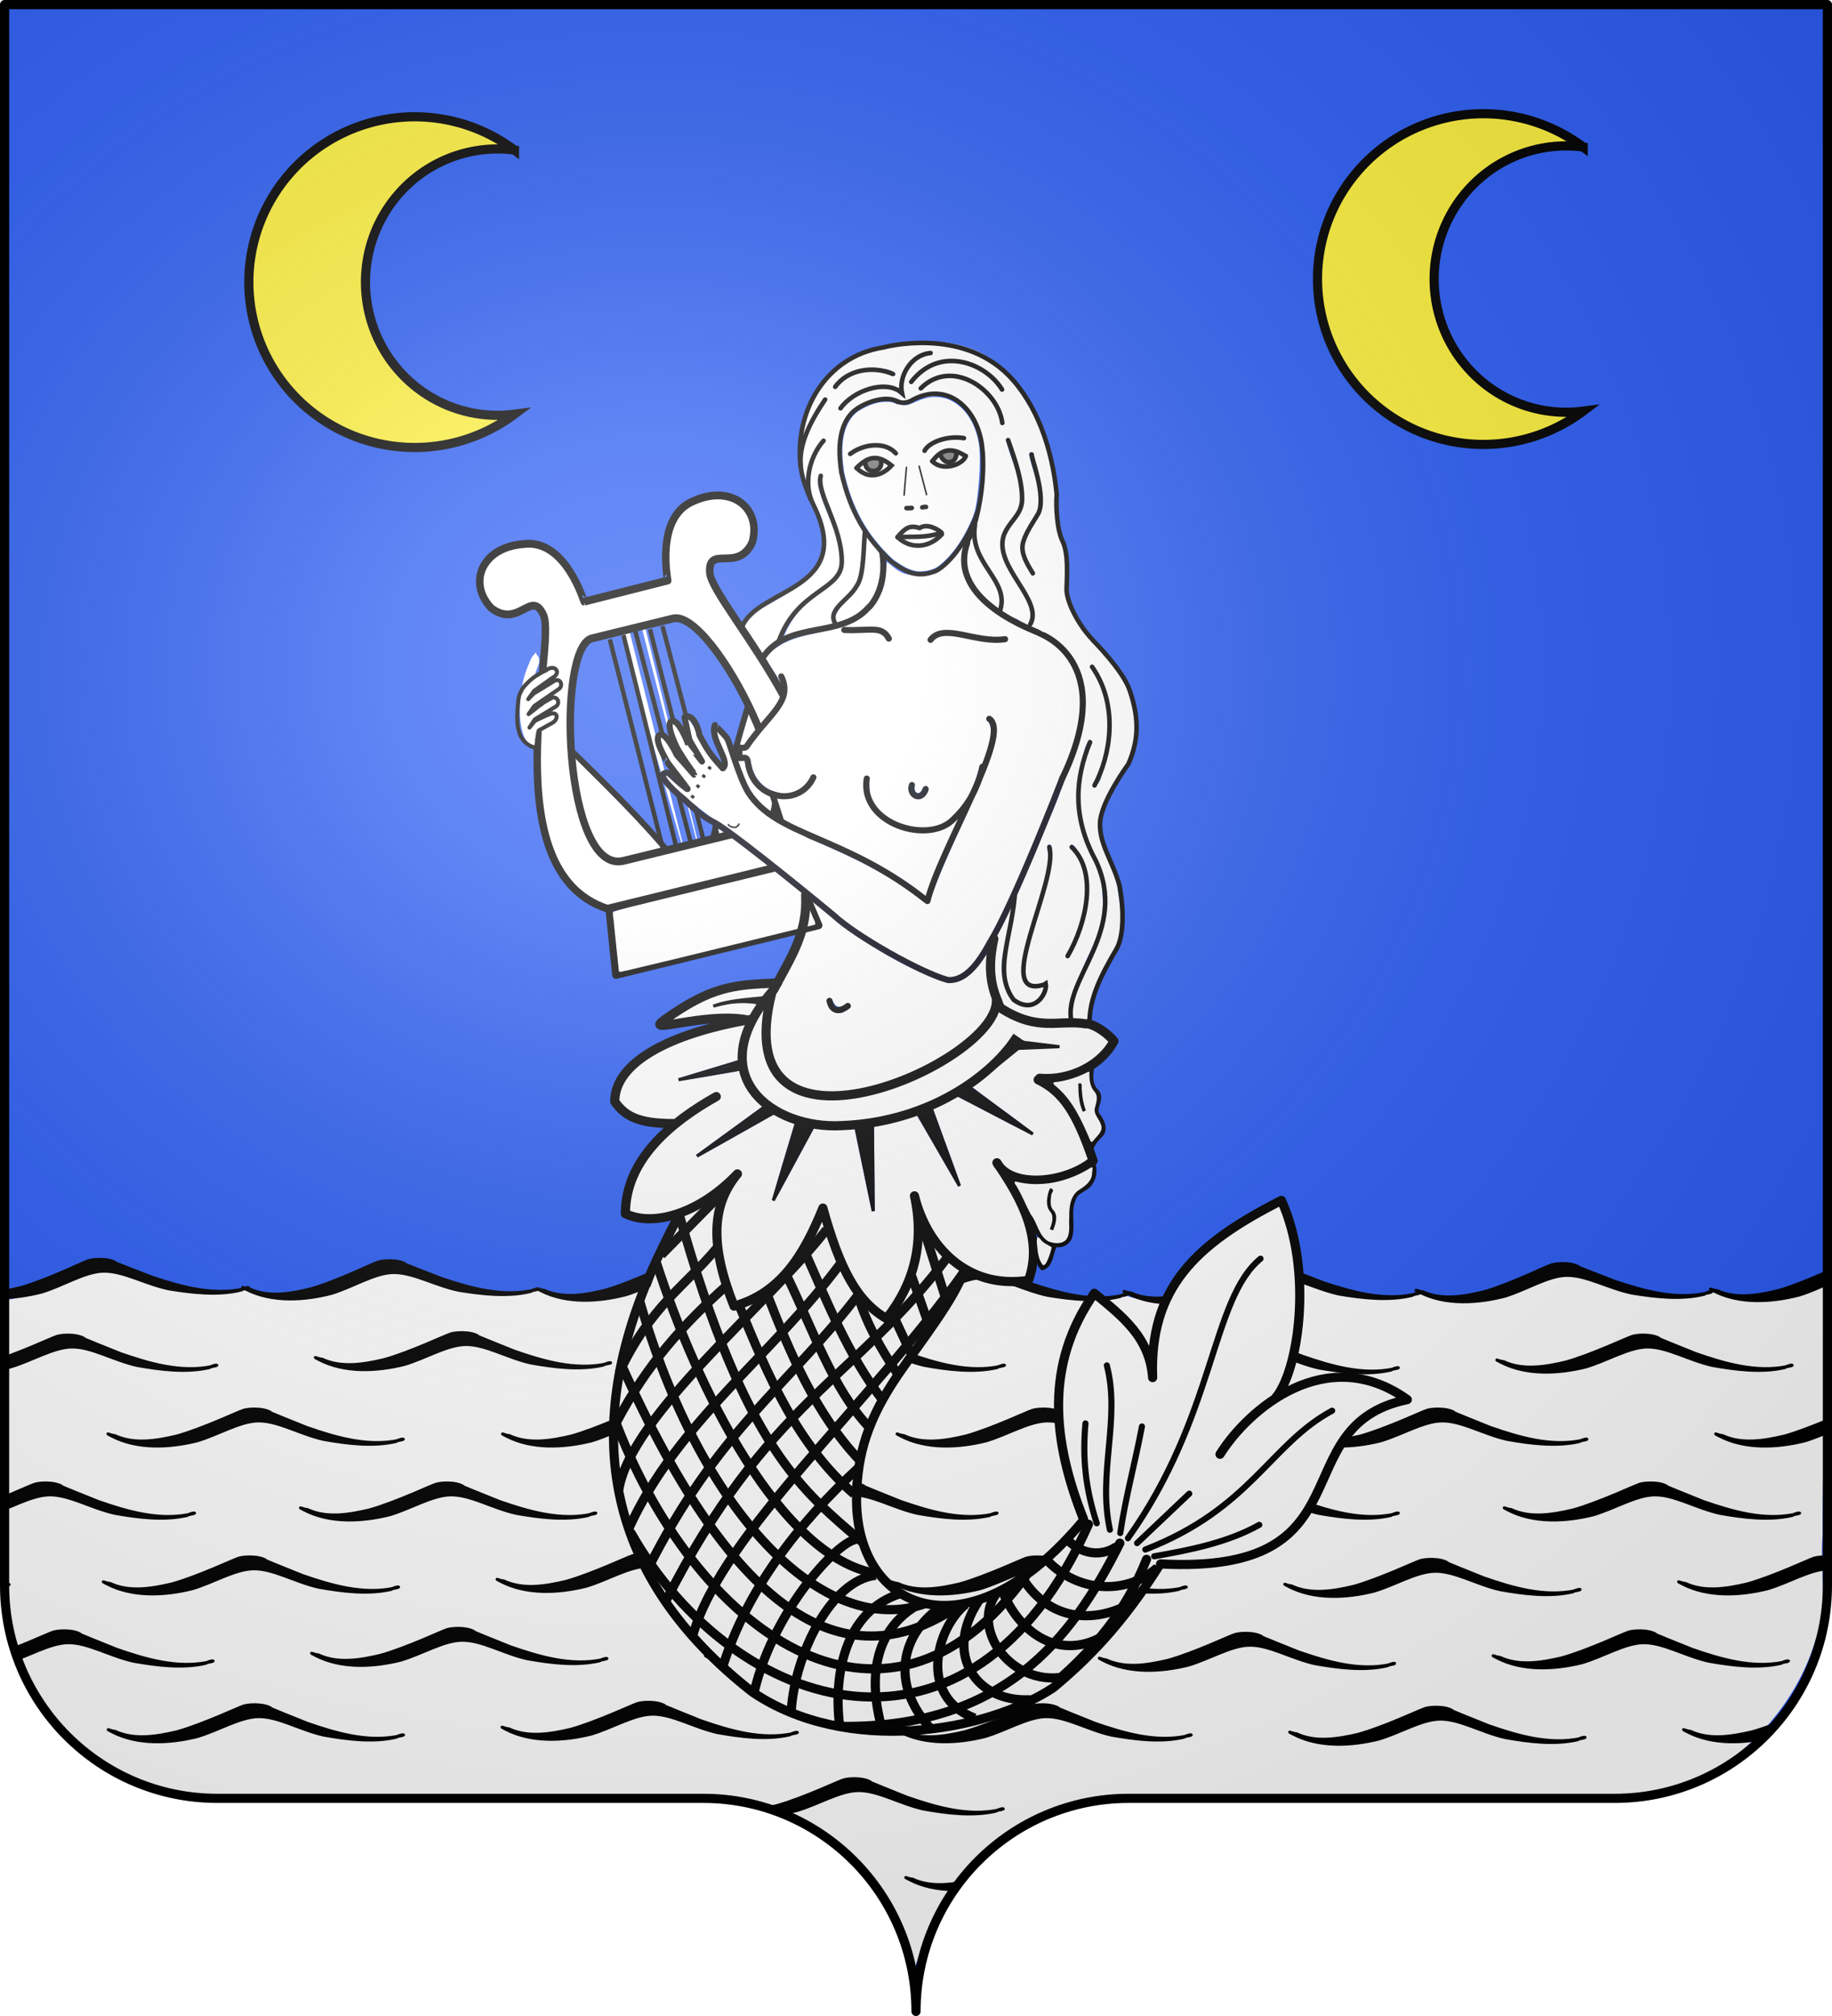 <svg xmlns="http://www.w3.org/2000/svg" xmlns:xlink="http://www.w3.org/1999/xlink" width="600" height="660" style="display:inline" version="1.0"><defs><clipPath id="c" clipPathUnits="userSpaceOnUse"><path d="M288.13 1057.538c.476-38.502 32.063-69.364 70.507-68.889l159.187 1.965c38.444.475 70.03-30.387 70.506-68.888l6.39-517.453-596.955-7.37-6.39 517.453c-.475 38.5 30.34 70.133 68.784 70.608l159.188 1.965c38.444.475 69.259 32.107 68.784 70.609" style="fill:none;stroke:#000;stroke-width:3;stroke-linecap:round;stroke-linejoin:round;stroke-miterlimit:4;stroke-opacity:1;stroke-dasharray:none;stroke-dashoffset:0"/></clipPath><clipPath id="b" clipPathUnits="userSpaceOnUse"><path d="M309.752 658.949c0-38.505 31.203-69.754 69.65-69.754h159.2c38.447 0 69.65-31.25 69.65-69.754V1.948h-597v517.493c0 38.504 31.203 69.754 69.65 69.754h159.2c38.447 0 69.65 31.25 69.65 69.754" style="fill:none;stroke:#000;stroke-width:3;stroke-linecap:round;stroke-linejoin:round;stroke-miterlimit:4;stroke-opacity:1;stroke-dasharray:none;stroke-dashoffset:0"/></clipPath><radialGradient xlink:href="#a" id="d" cx="285.186" cy="200.448" r="300" fx="285.186" fy="200.448" gradientTransform="matrix(1.551 0 0 1.35 -227.894 -51.264)" gradientUnits="userSpaceOnUse"/><linearGradient id="a"><stop offset="0" style="stop-color:white;stop-opacity:.314"/><stop offset=".19" style="stop-color:white;stop-opacity:.251"/><stop offset=".6" style="stop-color:#6b6b6b;stop-opacity:.125"/><stop offset="1" style="stop-color:black;stop-opacity:.125"/></linearGradient></defs><g style="display:inline"><path d="M1 1.856c.162 176.566.34 349.466.534 526.033 4.666 22.938 18.215 45.064 40.107 54.226 15.201 7.13 33.683 5.671 49.947 6.753 50.748.775 100.877-.81 151.593 1.16 24.05 4.502 45.469 21.19 54.163 43.9.745 1.358.648 16.388 2.056 12.811 5.986-14.623 17.244-38.175 30.52-47.116 11.035-6.95 23.592-11.206 37.061-9.818 58.023-.681 115.411.274 173.411-1.486 20.874-2.643 40.191-19.872 50.121-38.139 8.714-12.44 6.445-28.62 7.417-43.045 1.301-111.94.524-223.897.918-335.844-.064-57.737.042-111.35-.337-168.958H1.189z" style="color:#000;fill:#2b5df2;stroke:none;stroke-width:1;marker:none;visibility:visible;display:inline;overflow:visible"/><path d="M32.837 414.97c-10.744 1.219-19.661 9.355-30.357 10.5.529 35.421-1.194 69.276-.077 104.6 5.593 22.69 23.308 46.995 45.344 55.379 18.931 6.175 38.95 2.588 58.553 3.55 44.734.513 89.527-2.627 134.222-.653 26.19 3.308 48.335 22.555 57.114 47.162-.252 3.727 2.5 12.102 2.278 7.756 9.416-29.215 40.958-57 71.764-55.573 54.936-1.185 108.64 2.596 163.543.244 27.704-1.69 52.307-25.772 59.598-51.788 4.136-10.735 1.055-22.74 2.134-34.014-.264-26.404 2.193-57.25.517-83.584-1.985-2.745-6.67 4.923-9.52 4.195-8.935 2.598-22.435 2.422-26.873-.495-8.605 5.426-22.448 1.037-46.903-6.784-13.287 2.314-33.487 13.79-48.304 8.193-14.474 2.36-24.175.885-39.627-5.22-6.669-3.61-13.597.12-20.04 3.102-11.471 5.009-25.234 6.609-37.058 2.753-14.067 3.258-31.41-1.866-44.9-6.075-14.63-2.967-23.76 10.886-38.53 8.748-21.791-4.037-5.904-5.933-13.603-3.394-14.406 1.17-35.42-2.466-47.374-7.71-13.35 5.03-37.864 14.085-48.479 6.228-12.982 2.814-31.729.202-47.03-6.709-18.11 8.03-32.368 11.809-49.392 6.41-17.146 4.801-37.979-7.277-47-6.82" style="color:#000;fill:#fff;fill-opacity:1;fill-rule:nonzero;stroke:none;stroke-width:1;marker:none;visibility:visible;display:inline;overflow:visible"/><g clip-path="url(#b)" transform="translate(-9.752 -.449)"><path d="M29.503 433.476c-.088-.17-13.081 5.948-21.407 8.217-6.557 1.534-13.842 2.776-20.2-.16-1.461-.114-3.62-1.263-1.01.106 8.406 4.387 18.938 3.817 27.875 1.604 6.936-2.03 14.031-6.433 20.05-6.543 6.479-.118 13.728 4.335 21.516 6.06 7.609 1.34 16.103 2.437 23.623.691 1.579-1.07 4.053-.927.908-.35-10.162 2.137-20.5-.9-30.06-4.217-5.285-2.104-11.668-4.692-11.549-4.72-2.571-1.91-8.654-1.417-9.746-.688zM158.49 432.666c-.089-.17-13.082 5.948-21.408 8.217-6.556 1.534-13.841 2.776-20.2-.16-1.46-.114-3.62-1.263-1.01.106 8.407 4.387 18.94 3.817 27.875 1.604 6.936-2.03 14.032-6.433 20.05-6.543 6.48-.118 13.729 4.335 21.516 6.06 7.61 1.34 16.104 2.437 23.624.691 1.578-1.07 4.053-.927.907-.35-10.161 2.137-20.499-.9-30.06-4.217-5.284-2.104-11.667-4.692-11.548-4.72-2.572-1.91-8.655-1.417-9.747-.688zM545.45 433.476c-.089-.17-13.082 5.948-21.408 8.217-6.556 1.534-13.841 2.776-20.2-.16-1.46-.114-3.62-1.263-1.01.106 8.407 4.387 18.94 3.817 27.875 1.604 6.936-2.03 14.032-6.433 20.05-6.543 6.48-.118 13.729 4.335 21.516 6.06 7.61 1.34 16.104 2.437 23.624.691 1.578-1.07 4.053-.927.907-.35-10.161 2.137-20.499-.9-30.06-4.217-5.284-2.104-11.667-4.692-11.548-4.72-2.572-1.91-8.655-1.417-9.747-.688zM416.463 434.286c-.088-.17-13.081 5.948-21.407 8.217-6.557 1.534-13.842 2.776-20.2-.16-1.461-.114-3.62-1.263-1.01.106 8.406 4.387 18.938 3.816 27.875 1.604 6.936-2.03 14.031-6.433 20.05-6.543 6.479-.118 13.728 4.335 21.516 6.06 7.609 1.34 16.103 2.437 23.623.691 1.579-1.07 4.053-.927.908-.35-10.162 2.137-20.5-.9-30.06-4.217-5.285-2.104-11.668-4.692-11.549-4.72-2.571-1.91-8.654-1.417-9.746-.688zM287.476 433.476c-.088-.17-13.08 5.948-21.407 8.217-6.556 1.534-13.842 2.776-20.2-.16-1.461-.114-3.62-1.263-1.01.106 8.407 4.387 18.939 3.817 27.875 1.604 6.936-2.03 14.032-6.433 20.05-6.543 6.479-.118 13.729 4.335 21.516 6.06 7.609 1.34 16.103 2.437 23.623.691 1.58-1.07 4.053-.927.908-.35-10.162 2.137-20.5-.9-30.06-4.217-5.284-2.104-11.667-4.692-11.548-4.72-2.572-1.91-8.655-1.417-9.747-.688z" style="font-size:medium;font-style:normal;font-variant:normal;font-weight:400;font-stretch:normal;text-indent:0;text-align:start;text-decoration:none;line-height:normal;letter-spacing:normal;word-spacing:normal;text-transform:none;direction:ltr;block-progression:tb;writing-mode:lr-tb;text-anchor:start;color:#000;fill:#000;fill-opacity:1;stroke:#000;stroke-width:1;stroke-miterlimit:4;stroke-opacity:1;stroke-dasharray:none;marker:none;visibility:visible;display:inline;overflow:visible;font-family:Bitstream Vera Sans;-inkscape-font-specification:Bitstream Vera Sans" transform="translate(-1.62 4.718)"/><path d="M22.213 478.024c-.088-.17-13.08 5.948-21.407 8.217-6.556 1.534-13.842 2.776-20.2-.16-1.461-.114-3.62-1.263-1.01.106 8.407 4.387 18.939 3.816 27.875 1.604 6.936-2.03 14.032-6.433 20.05-6.543 6.479-.118 13.729 4.335 21.516 6.06 7.609 1.34 16.103 2.437 23.623.691 1.58-1.07 4.053-.927.908-.35-10.162 2.137-20.5-.9-30.06-4.217-5.284-2.104-11.667-4.692-11.548-4.72-2.572-1.91-8.655-1.417-9.747-.688zM547.88 478.024c-.089-.17-13.082 5.948-21.408 8.217-6.556 1.534-13.841 2.776-20.2-.16-1.46-.114-3.62-1.263-1.01.106 8.407 4.387 18.939 3.816 27.875 1.604 6.936-2.03 14.032-6.433 20.05-6.543 6.48-.118 13.729 4.335 21.516 6.06 7.61 1.34 16.104 2.437 23.624.691 1.578-1.07 4.053-.927.907-.35-10.161 2.137-20.499-.9-30.06-4.217-5.284-2.104-11.667-4.692-11.548-4.72-2.572-1.91-8.655-1.417-9.747-.688zM153.63 478.024c-.088-.17-13.081 5.948-21.407 8.217-6.557 1.534-13.842 2.776-20.2-.16-1.462-.114-3.62-1.263-1.01.106 8.406 4.387 18.938 3.816 27.874 1.604 6.937-2.03 14.032-6.433 20.05-6.543 6.48-.118 13.73 4.335 21.516 6.06 7.61 1.34 16.104 2.437 23.624.691 1.579-1.07 4.053-.927.908-.35-10.162 2.137-20.5-.9-30.06-4.217-5.285-2.104-11.668-4.692-11.549-4.72-2.571-1.91-8.654-1.417-9.746-.688zM416.463 478.024c-.088-.17-13.081 5.948-21.407 8.217-6.557 1.534-13.842 2.776-20.2-.16-1.461-.114-3.62-1.263-1.01.106 8.406 4.387 18.938 3.816 27.875 1.604 6.936-2.03 14.031-6.433 20.05-6.543 6.479-.118 13.728 4.335 21.516 6.06 7.609 1.34 16.103 2.437 23.623.691 1.579-1.07 4.053-.927.908-.35-10.162 2.137-20.5-.9-30.06-4.217-5.285-2.104-11.668-4.692-11.549-4.72-2.571-1.91-8.654-1.417-9.746-.688zM285.046 478.024c-.088-.17-13.08 5.948-21.407 8.217-6.556 1.534-13.842 2.776-20.2-.16-1.461-.114-3.62-1.263-1.01.106 8.407 4.387 18.939 3.816 27.875 1.604 6.936-2.03 14.032-6.433 20.05-6.543 6.479-.118 13.729 4.335 21.516 6.06 7.609 1.34 16.103 2.437 23.623.691 1.58-1.07 4.054-.927.908-.35-10.161 2.137-20.499-.9-30.06-4.217-5.284-2.104-11.667-4.692-11.548-4.72-2.572-1.91-8.655-1.417-9.747-.688z" style="font-size:medium;font-style:normal;font-variant:normal;font-weight:400;font-stretch:normal;text-indent:0;text-align:start;text-decoration:none;line-height:normal;letter-spacing:normal;word-spacing:normal;text-transform:none;direction:ltr;block-progression:tb;writing-mode:lr-tb;text-anchor:start;color:#000;fill:#000;fill-opacity:1;stroke:#000;stroke-width:1;stroke-miterlimit:4;stroke-opacity:1;stroke-dasharray:none;marker:none;visibility:visible;display:inline;overflow:visible;font-family:Bitstream Vera Sans;-inkscape-font-specification:Bitstream Vera Sans" transform="translate(-1.62 8.577)"/><g style="display:inline"><path d="M29.503 433.476c-.088-.17-13.081 5.948-21.407 8.217-6.557 1.534-13.842 2.776-20.2-.16-1.461-.114-3.62-1.263-1.01.106 8.406 4.387 18.938 3.817 27.875 1.604 6.936-2.03 14.031-6.433 20.05-6.543 6.479-.118 13.728 4.335 21.516 6.06 7.609 1.34 16.103 2.437 23.623.691 1.579-1.07 4.053-.927.908-.35-10.162 2.137-20.5-.9-30.06-4.217-5.285-2.104-11.668-4.692-11.549-4.72-2.571-1.91-8.654-1.417-9.746-.688zM158.49 432.666c-.089-.17-13.082 5.948-21.408 8.217-6.556 1.534-13.841 2.776-20.2-.16-1.46-.114-3.62-1.263-1.01.106 8.407 4.387 18.94 3.817 27.875 1.604 6.936-2.03 14.032-6.433 20.05-6.543 6.48-.118 13.729 4.335 21.516 6.06 7.61 1.34 16.104 2.437 23.624.691 1.578-1.07 4.053-.927.907-.35-10.161 2.137-20.499-.9-30.06-4.217-5.284-2.104-11.667-4.692-11.548-4.72-2.572-1.91-8.655-1.417-9.747-.688zM545.45 433.476c-.089-.17-13.082 5.948-21.408 8.217-6.556 1.534-13.841 2.776-20.2-.16-1.46-.114-3.62-1.263-1.01.106 8.407 4.387 18.94 3.817 27.875 1.604 6.936-2.03 14.032-6.433 20.05-6.543 6.48-.118 13.729 4.335 21.516 6.06 7.61 1.34 16.104 2.437 23.624.691 1.578-1.07 4.053-.927.907-.35-10.161 2.137-20.499-.9-30.06-4.217-5.284-2.104-11.667-4.692-11.548-4.72-2.572-1.91-8.655-1.417-9.747-.688zM416.463 434.286c-.088-.17-13.081 5.948-21.407 8.217-6.557 1.534-13.842 2.776-20.2-.16-1.461-.114-3.62-1.263-1.01.106 8.406 4.387 18.938 3.816 27.875 1.604 6.936-2.03 14.031-6.433 20.05-6.543 6.479-.118 13.728 4.335 21.516 6.06 7.609 1.34 16.103 2.437 23.623.691 1.579-1.07 4.053-.927.908-.35-10.162 2.137-20.5-.9-30.06-4.217-5.285-2.104-11.668-4.692-11.549-4.72-2.571-1.91-8.654-1.417-9.746-.688zM287.476 433.476c-.088-.17-13.08 5.948-21.407 8.217-6.556 1.534-13.842 2.776-20.2-.16-1.461-.114-3.62-1.263-1.01.106 8.407 4.387 18.939 3.817 27.875 1.604 6.936-2.03 14.032-6.433 20.05-6.543 6.479-.118 13.729 4.335 21.516 6.06 7.609 1.34 16.103 2.437 23.623.691 1.58-1.07 4.053-.927.908-.35-10.162 2.137-20.5-.9-30.06-4.217-5.284-2.104-11.667-4.692-11.548-4.72-2.572-1.91-8.655-1.417-9.747-.688z" style="font-size:medium;font-style:normal;font-variant:normal;font-weight:400;font-stretch:normal;text-indent:0;text-align:start;text-decoration:none;line-height:normal;letter-spacing:normal;word-spacing:normal;text-transform:none;direction:ltr;block-progression:tb;writing-mode:lr-tb;text-anchor:start;color:#000;fill:#000;fill-opacity:1;stroke:#000;stroke-width:1;stroke-miterlimit:4;stroke-opacity:1;stroke-dasharray:none;marker:none;visibility:visible;display:inline;overflow:visible;font-family:Bitstream Vera Sans;-inkscape-font-specification:Bitstream Vera Sans" transform="translate(-2.835 101.532)"/></g><g style="display:inline"><path d="M29.503 433.476c-.088-.17-13.081 5.948-21.407 8.217-6.557 1.534-13.842 2.776-20.2-.16-1.461-.114-3.62-1.263-1.01.106 8.406 4.387 18.938 3.817 27.875 1.604 6.936-2.03 14.031-6.433 20.05-6.543 6.479-.118 13.728 4.335 21.516 6.06 7.609 1.34 16.103 2.437 23.623.691 1.579-1.07 4.053-.927.908-.35-10.162 2.137-20.5-.9-30.06-4.217-5.285-2.104-11.668-4.692-11.549-4.72-2.571-1.91-8.654-1.417-9.746-.688zM158.49 432.666c-.089-.17-13.082 5.948-21.408 8.217-6.556 1.534-13.841 2.776-20.2-.16-1.46-.114-3.62-1.263-1.01.106 8.407 4.387 18.94 3.817 27.875 1.604 6.936-2.03 14.032-6.433 20.05-6.543 6.48-.118 13.729 4.335 21.516 6.06 7.61 1.34 16.104 2.437 23.624.691 1.578-1.07 4.053-.927.907-.35-10.161 2.137-20.499-.9-30.06-4.217-5.284-2.104-11.667-4.692-11.548-4.72-2.572-1.91-8.655-1.417-9.747-.688zM545.45 433.476c-.089-.17-13.082 5.948-21.408 8.217-6.556 1.534-13.841 2.776-20.2-.16-1.46-.114-3.62-1.263-1.01.106 8.407 4.387 18.94 3.817 27.875 1.604 6.936-2.03 14.032-6.433 20.05-6.543 6.48-.118 13.729 4.335 21.516 6.06 7.61 1.34 16.104 2.437 23.624.691 1.578-1.07 4.053-.927.907-.35-10.161 2.137-20.499-.9-30.06-4.217-5.284-2.104-11.667-4.692-11.548-4.72-2.572-1.91-8.655-1.417-9.747-.688zM416.463 434.286c-.088-.17-13.081 5.948-21.407 8.217-6.557 1.534-13.842 2.776-20.2-.16-1.461-.114-3.62-1.263-1.01.106 8.406 4.387 18.938 3.816 27.875 1.604 6.936-2.03 14.031-6.433 20.05-6.543 6.479-.118 13.728 4.335 21.516 6.06 7.609 1.34 16.103 2.437 23.623.691 1.579-1.07 4.053-.927.908-.35-10.162 2.137-20.5-.9-30.06-4.217-5.285-2.104-11.668-4.692-11.549-4.72-2.571-1.91-8.654-1.417-9.746-.688zM287.476 433.476c-.088-.17-13.08 5.948-21.407 8.217-6.556 1.534-13.842 2.776-20.2-.16-1.461-.114-3.62-1.263-1.01.106 8.407 4.387 18.939 3.817 27.875 1.604 6.936-2.03 14.032-6.433 20.05-6.543 6.479-.118 13.729 4.335 21.516 6.06 7.609 1.34 16.103 2.437 23.623.691 1.58-1.07 4.053-.927.908-.35-10.162 2.137-20.5-.9-30.06-4.217-5.284-2.104-11.667-4.692-11.548-4.72-2.572-1.91-8.655-1.417-9.747-.688z" style="font-size:medium;font-style:normal;font-variant:normal;font-weight:400;font-stretch:normal;text-indent:0;text-align:start;text-decoration:none;line-height:normal;letter-spacing:normal;word-spacing:normal;text-transform:none;direction:ltr;block-progression:tb;writing-mode:lr-tb;text-anchor:start;color:#000;fill:#000;fill-opacity:1;stroke:#000;stroke-width:1;stroke-miterlimit:4;stroke-opacity:1;stroke-dasharray:none;marker:none;visibility:visible;display:inline;overflow:visible;font-family:Bitstream Vera Sans;-inkscape-font-specification:Bitstream Vera Sans" transform="translate(59.532 125.735)"/></g><g style="display:inline"><path d="M29.503 433.476c-.088-.17-13.081 5.948-21.407 8.217-6.557 1.534-13.842 2.776-20.2-.16-1.461-.114-3.62-1.263-1.01.106 8.406 4.387 18.938 3.817 27.875 1.604 6.936-2.03 14.031-6.433 20.05-6.543 6.479-.118 13.728 4.335 21.516 6.06 7.609 1.34 16.103 2.437 23.623.691 1.579-1.07 4.053-.927.908-.35-10.162 2.137-20.5-.9-30.06-4.217-5.285-2.104-11.668-4.692-11.549-4.72-2.571-1.91-8.654-1.417-9.746-.688zM158.49 432.666c-.089-.17-13.082 5.948-21.408 8.217-6.556 1.534-13.841 2.776-20.2-.16-1.46-.114-3.62-1.263-1.01.106 8.407 4.387 18.94 3.817 27.875 1.604 6.936-2.03 14.032-6.433 20.05-6.543 6.48-.118 13.729 4.335 21.516 6.06 7.61 1.34 16.104 2.437 23.624.691 1.578-1.07 4.053-.927.907-.35-10.161 2.137-20.499-.9-30.06-4.217-5.284-2.104-11.667-4.692-11.548-4.72-2.572-1.91-8.655-1.417-9.747-.688zM545.45 433.476c-.089-.17-13.082 5.948-21.408 8.217-6.556 1.534-13.841 2.776-20.2-.16-1.46-.114-3.62-1.263-1.01.106 8.407 4.387 18.94 3.817 27.875 1.604 6.936-2.03 14.032-6.433 20.05-6.543 6.48-.118 13.729 4.335 21.516 6.06 7.61 1.34 16.104 2.437 23.624.691 1.578-1.07 4.053-.927.907-.35-10.161 2.137-20.499-.9-30.06-4.217-5.284-2.104-11.667-4.692-11.548-4.72-2.572-1.91-8.655-1.417-9.747-.688zM416.463 434.286c-.088-.17-13.081 5.948-21.407 8.217-6.557 1.534-13.842 2.776-20.2-.16-1.461-.114-3.62-1.263-1.01.106 8.406 4.387 18.938 3.816 27.875 1.604 6.936-2.03 14.031-6.433 20.05-6.543 6.479-.118 13.728 4.335 21.516 6.06 7.609 1.34 16.103 2.437 23.623.691 1.579-1.07 4.053-.927.908-.35-10.162 2.137-20.5-.9-30.06-4.217-5.285-2.104-11.668-4.692-11.549-4.72-2.571-1.91-8.654-1.417-9.746-.688zM287.476 433.476c-.088-.17-13.08 5.948-21.407 8.217-6.556 1.534-13.842 2.776-20.2-.16-1.461-.114-3.62-1.263-1.01.106 8.407 4.387 18.939 3.817 27.875 1.604 6.936-2.03 14.032-6.433 20.05-6.543 6.479-.118 13.729 4.335 21.516 6.06 7.609 1.34 16.103 2.437 23.623.691 1.58-1.07 4.053-.927.908-.35-10.162 2.137-20.5-.9-30.06-4.217-5.284-2.104-11.667-4.692-11.548-4.72-2.572-1.91-8.655-1.417-9.747-.688z" style="font-size:medium;font-style:normal;font-variant:normal;font-weight:400;font-stretch:normal;text-indent:0;text-align:start;text-decoration:none;line-height:normal;letter-spacing:normal;word-spacing:normal;text-transform:none;direction:ltr;block-progression:tb;writing-mode:lr-tb;text-anchor:start;color:#000;fill:#000;fill-opacity:1;stroke:#000;stroke-width:1;stroke-miterlimit:4;stroke-opacity:1;stroke-dasharray:none;marker:none;visibility:visible;display:inline;overflow:visible;font-family:Bitstream Vera Sans;-inkscape-font-specification:Bitstream Vera Sans" transform="translate(57.912 77.328)"/></g><path d="M-34.484 503.943c-.088-.17-13.081 5.948-21.407 8.217-6.557 1.533-13.842 2.776-20.2-.16-1.462-.114-3.62-1.263-1.01.106 8.406 4.387 18.938 3.816 27.874 1.604 6.937-2.03 14.032-6.433 20.05-6.543 6.48-.118 13.73 4.335 21.516 6.06 7.61 1.34 16.104 2.437 23.624.69 1.579-1.07 4.053-.926.908-.35-10.162 2.138-20.5-.9-30.06-4.216-5.285-2.104-11.668-4.692-11.549-4.72-2.571-1.91-8.654-1.417-9.746-.688z" style="font-size:medium;font-style:normal;font-variant:normal;font-weight:400;font-stretch:normal;text-indent:0;text-align:start;text-decoration:none;line-height:normal;letter-spacing:normal;word-spacing:normal;text-transform:none;direction:ltr;block-progression:tb;writing-mode:lr-tb;text-anchor:start;color:#000;fill:#000;fill-opacity:1;stroke:#000;stroke-width:1;stroke-miterlimit:4;stroke-opacity:1;stroke-dasharray:none;marker:none;visibility:visible;display:inline;overflow:visible;font-family:Bitstream Vera Sans;-inkscape-font-specification:Bitstream Vera Sans" transform="translate(-5.67 6.052)"/><path d="M617.131 456.155c-.088-.17-13.08 5.948-21.407 8.217-6.556 1.534-13.842 2.776-20.2-.16-1.461-.114-3.62-1.263-1.01.106 8.407 4.387 18.939 3.816 27.875 1.604 6.936-2.03 14.032-6.433 20.05-6.543 6.479-.118 13.729 4.335 21.516 6.06 7.609 1.34 16.103 2.437 23.623.691 1.58-1.07 4.054-.927.908-.35-10.161 2.137-20.499-.9-30.06-4.217-5.284-2.104-11.667-4.692-11.548-4.72-2.572-1.91-8.655-1.417-9.747-.688zM90.58 456.155c-.088-.17-13.08 5.948-21.407 8.217-6.556 1.534-13.842 2.776-20.2-.16-1.461-.114-3.62-1.263-1.01.106 8.407 4.387 18.939 3.816 27.875 1.604 6.936-2.03 14.032-6.433 20.05-6.543 6.479-.118 13.729 4.335 21.516 6.06 7.609 1.34 16.103 2.437 23.623.691 1.58-1.07 4.053-.927.908-.35-10.162 2.137-20.5-.9-30.06-4.217-5.284-2.104-11.667-4.692-11.548-4.72-2.572-1.91-8.655-1.417-9.747-.688zM349.008 456.155c-.088-.17-13.08 5.948-21.407 8.217-6.556 1.534-13.841 2.776-20.2-.16-1.46-.114-3.62-1.263-1.01.106 8.407 4.387 18.94 3.816 27.875 1.604 6.936-2.03 14.032-6.433 20.05-6.543 6.48-.118 13.729 4.335 21.516 6.06 7.61 1.34 16.104 2.437 23.624.691 1.578-1.07 4.053-.927.907-.35-10.161 2.137-20.499-.9-30.06-4.217-5.284-2.104-11.667-4.692-11.548-4.72-2.572-1.91-8.655-1.417-9.747-.688zM478.222 456.155c-.087-.17-13.08 5.948-21.407 8.217-6.556 1.534-13.841 2.776-20.2-.16-1.46-.114-3.62-1.263-1.01.106 8.407 4.387 18.94 3.816 27.875 1.604 6.936-2.03 14.032-6.433 20.05-6.543 6.48-.118 13.729 4.335 21.516 6.06 7.61 1.34 16.104 2.437 23.624.691 1.579-1.07 4.053-.927.908-.35-10.162 2.137-20.5-.9-30.06-4.217-5.285-2.104-11.668-4.692-11.549-4.72-2.572-1.91-8.655-1.417-9.747-.688zM219.794 456.155c-.088-.17-13.08 5.948-21.407 8.217-6.556 1.534-13.842 2.776-20.2-.16-1.461-.114-3.62-1.263-1.01.106 8.407 4.387 18.939 3.816 27.875 1.604 6.936-2.03 14.032-6.433 20.05-6.543 6.479-.118 13.729 4.335 21.516 6.06 7.609 1.34 16.103 2.437 23.623.691 1.58-1.07 4.054-.927.908-.35-10.161 2.137-20.499-.9-30.06-4.217-5.284-2.104-11.667-4.692-11.548-4.72-2.572-1.91-8.655-1.417-9.747-.688zM-39.344 456.155c-.088-.17-13.081 5.948-21.407 8.217-6.557 1.534-13.842 2.776-20.2-.16-1.461-.114-3.62-1.263-1.01.106 8.406 4.387 18.939 3.816 27.875 1.604 6.936-2.03 14.031-6.433 20.05-6.543 6.479-.118 13.728 4.335 21.516 6.06 7.609 1.34 16.103 2.437 23.623.691 1.579-1.07 4.053-.927.908-.35-10.162 2.137-20.5-.9-30.06-4.217-5.284-2.104-11.667-4.692-11.548-4.72-2.572-1.91-8.655-1.417-9.747-.688z" style="font-size:medium;font-style:normal;font-variant:normal;font-weight:400;font-stretch:normal;text-indent:0;text-align:start;text-decoration:none;line-height:normal;letter-spacing:normal;word-spacing:normal;text-transform:none;direction:ltr;block-progression:tb;writing-mode:lr-tb;text-anchor:start;color:#000;fill:#000;fill-opacity:1;stroke:#000;stroke-width:1;stroke-miterlimit:4;stroke-opacity:1;stroke-dasharray:none;marker:none;visibility:visible;display:inline;overflow:visible;font-family:Bitstream Vera Sans;-inkscape-font-specification:Bitstream Vera Sans" transform="translate(-1.62 6.242)"/><path d="M285.451 583.415c-.088-.17-13.08 5.948-21.407 8.217-6.556 1.533-13.842 2.776-20.2-.16-1.461-.114-3.62-1.263-1.01.105 8.407 4.387 18.939 3.817 27.875 1.605 6.936-2.03 14.032-6.434 20.05-6.543 6.479-.118 13.729 4.335 21.516 6.06 7.609 1.34 16.103 2.437 23.623.69 1.58-1.07 4.054-.926.908-.35-10.161 2.138-20.499-.9-30.06-4.216-5.284-2.104-11.667-4.693-11.548-4.72-2.572-1.911-8.655-1.417-9.747-.688zM350.248 607.618c-.088-.17-13.08 5.948-21.407 8.217-6.556 1.534-13.842 2.776-20.2-.16-1.461-.114-3.62-1.263-1.01.106 8.407 4.387 18.939 3.817 27.875 1.604 6.936-2.03 14.032-6.433 20.05-6.543 6.479-.117 13.729 4.335 21.516 6.06 7.609 1.34 16.104 2.437 23.624.691 1.578-1.07 4.053-.927.907-.35-10.161 2.137-20.499-.9-30.06-4.217-5.284-2.103-11.667-4.692-11.548-4.72-2.572-1.91-8.655-1.417-9.747-.688z" style="font-size:medium;font-style:normal;font-variant:normal;font-weight:400;font-stretch:normal;text-indent:0;text-align:start;text-decoration:none;line-height:normal;letter-spacing:normal;word-spacing:normal;text-transform:none;direction:ltr;block-progression:tb;writing-mode:lr-tb;text-anchor:start;color:#000;fill:#000;fill-opacity:1;stroke:#000;stroke-width:1;stroke-miterlimit:4;stroke-opacity:1;stroke-dasharray:none;marker:none;visibility:visible;display:inline;overflow:visible;font-family:Bitstream Vera Sans;-inkscape-font-specification:Bitstream Vera Sans"/></g><g clip-path="url(#c)" transform="rotate(-.707 -32026.614 -103.356)"><path d="M595.06 816.589c-.088-.17-13.081 5.948-21.407 8.217-6.557 1.533-13.842 2.776-20.2-.16-1.461-.114-3.62-1.263-1.01.106 8.406 4.386 18.938 3.816 27.875 1.604 6.936-2.03 14.031-6.434 20.05-6.543 6.479-.118 13.728 4.335 21.515 6.06 7.61 1.34 16.104 2.437 23.624.69 1.579-1.07 4.053-.926.908-.35-10.162 2.138-20.5-.9-30.06-4.216-5.285-2.104-11.668-4.693-11.549-4.72-2.571-1.911-8.654-1.417-9.746-.688zM498.674 815.779c-.088-.17-13.08 5.948-21.407 8.217-6.556 1.533-13.842 2.776-20.2-.16-1.461-.114-3.62-1.263-1.01.106 8.407 4.386 18.939 3.816 27.875 1.604 6.936-2.03 14.032-6.434 20.05-6.543 6.479-.118 13.729 4.335 21.516 6.06 7.609 1.34 16.103 2.437 23.623.69 1.58-1.07 4.054-.926.908-.35-10.161 2.138-20.5-.9-30.06-4.216-5.284-2.104-11.667-4.693-11.548-4.72-2.572-1.911-8.655-1.417-9.747-.688zM114.427 810.109c-.088-.17-13.08 5.948-21.407 8.217-6.556 1.534-13.841 2.776-20.2-.16-1.46-.114-3.62-1.263-1.01.106 8.407 4.387 18.94 3.816 27.875 1.604 6.936-2.03 14.032-6.433 20.05-6.543 6.48-.118 13.729 4.335 21.516 6.06 7.61 1.34 16.104 2.437 23.624.691 1.578-1.07 4.053-.927.907-.35-10.161 2.137-20.499-.9-30.06-4.217-5.284-2.104-11.667-4.692-11.548-4.72-2.572-1.91-8.655-1.417-9.747-.688zM307.36 814.159c-.087-.17-13.08 5.948-21.406 8.217-6.557 1.533-13.842 2.776-20.2-.16-1.461-.114-3.62-1.263-1.01.106 8.406 4.387 18.938 3.816 27.875 1.604 6.936-2.03 14.031-6.433 20.05-6.543 6.479-.118 13.728 4.335 21.515 6.06 7.61 1.34 16.104 2.437 23.624.69 1.579-1.07 4.053-.926.908-.35-10.162 2.138-20.5-.9-30.06-4.216-5.285-2.104-11.668-4.693-11.549-4.72-2.571-1.91-8.654-1.417-9.746-.688z" style="font-size:medium;font-style:normal;font-variant:normal;font-weight:400;font-stretch:normal;text-indent:0;text-align:start;text-decoration:none;line-height:normal;letter-spacing:normal;word-spacing:normal;text-transform:none;direction:ltr;block-progression:tb;writing-mode:lr-tb;text-anchor:start;color:#000;fill:#000;fill-opacity:1;stroke:#000;stroke-width:1;stroke-miterlimit:4;stroke-opacity:1;stroke-dasharray:none;marker:none;visibility:visible;display:inline;overflow:visible;font-family:Bitstream Vera Sans;-inkscape-font-specification:Bitstream Vera Sans"/><path d="M403.017 814.969c-.088-.17-13.08 5.948-21.407 8.217-6.556 1.533-13.841 2.776-20.2-.16-1.46-.114-3.62-1.263-1.01.106 8.407 4.387 18.94 3.816 27.875 1.604 6.936-2.03 14.032-6.434 20.05-6.543 6.48-.118 13.729 4.335 21.516 6.06 7.61 1.34 16.104 2.437 23.624.69 1.578-1.07 4.053-.926.907-.35-10.161 2.138-20.499-.9-30.06-4.216-5.284-2.104-11.667-4.693-11.548-4.72-2.572-1.911-8.655-1.417-9.747-.688zM210.894 811.729c-.088-.17-13.08 5.948-21.407 8.217-6.556 1.533-13.842 2.776-20.2-.16-1.461-.114-3.62-1.263-1.01.106 8.407 4.387 18.939 3.816 27.875 1.604 6.936-2.03 14.032-6.433 20.05-6.543 6.479-.118 13.729 4.335 21.516 6.06 7.609 1.34 16.103 2.437 23.623.691 1.58-1.07 4.053-.927.908-.35-10.162 2.137-20.5-.9-30.06-4.217-5.284-2.104-11.667-4.692-11.548-4.72-2.572-1.91-8.655-1.417-9.747-.688zM19.58 808.49c-.087-.17-13.08 5.947-21.406 8.216-6.557 1.534-13.842 2.776-20.2-.16-1.462-.114-3.62-1.263-1.01.106 8.406 4.387 18.938 3.817 27.875 1.604 6.936-2.03 14.031-6.433 20.05-6.543 6.478-.117 13.728 4.335 21.515 6.06 7.61 1.34 16.104 2.437 23.624.691 1.579-1.07 4.053-.927.908-.35-10.162 2.137-20.5-.9-30.06-4.217-5.285-2.104-11.668-4.692-11.549-4.72-2.571-1.91-8.654-1.417-9.746-.688z" style="font-size:medium;font-style:normal;font-variant:normal;font-weight:400;font-stretch:normal;text-indent:0;text-align:start;text-decoration:none;line-height:normal;letter-spacing:normal;word-spacing:normal;text-transform:none;direction:ltr;block-progression:tb;writing-mode:lr-tb;text-anchor:start;color:#000;fill:#000;fill-opacity:1;stroke:#000;stroke-width:1;stroke-miterlimit:4;stroke-opacity:1;stroke-dasharray:none;marker:none;visibility:visible;display:inline;overflow:visible;font-family:Bitstream Vera Sans;-inkscape-font-specification:Bitstream Vera Sans"/></g></g><g style="display:inline"><path d="M303.117 111.783c-4.753-.014-8.997.87-13.41 2.458-4.883.785-10.345 2.002-14.496 4.948-8.436 4.97-11.291 17.038-12.722 23.992.807.96 3.759-6.813 4.195-7.332 1.316-1.7 1.603-3.767 3.443-4.956 1.597-.247-.328.926-.703 1.53-3.795 6.203-7.922 12.799-7.017 20.393.65 1.136 1.446 4.724 1.658 4.27.869-2.935 2.997-10.68 5.506-12.677 1.153-.488.498-.383-.073.21-4.636 4.855-5.58 13.143-2.984 19.307 2.648 6.121 5.642 12.786 2.601 19.328-2.987 6.773-9.834 10.122-15.863 13.769-3.563 2.244-8.39 3.637-9.791 7.848 4.603 6.205 4.498 6.42 6.429 9.413-.587 1.676 4.856-4.618 5.456-6.411 2.35-6.824 8.19-11.565 13.956-15.538 2.952-2.08 6.396-5.316 6.06-9.335-.354-8.464-5.606-15.761-7.38-23.884-.036-1.254-.575-2.468.437-3.412 1.4-.456.75.394.47 1.273 1.403 8.822 7.178 16.7 7.032 25.83.223 3.355-1.77 6.257-4.505 8.151-5.855 4.47-12.309 10.516-14.803 17.86.756.572 2.317-1.795 3.212-1.702 4.079-1.314 10.094-1.112 14.116-2.302-.508-2.406-.668-5.218 1.177-6.888 2.95-3.342 6.476-6.513 6.704-11.358.53-4.192.964-8.935 1.222-13.139-3.668-5.696-5.91-12.033-7.706-18.533-1.167-7.176-1.606-14.951 3.787-20.307 3.862-3.183 8.562-4.9 13.562-3.696 1.367.532 3.149 1.932 4.836 1.205 1.251-.483 4.163-2.02 5.265-2.777 2.854-3.407 2.873-6.677 7.673-6.8 3.035-.242 4.858.234 7.4 2.07 5.555 3.345 8.472 6.559 10.313 12.673.262 1.105-.011 1.372-.298.255-2.311-5.948-4.702-10.77-10.557-13.742-4.102-2.251-9.656-.935-13.11 2.031-.36.47-4.944 3.841-4.134 4.492 3.428.092 8.595-1.837 11.693-.05 7.694 3.921 10.424 12.516 10.348 21.833-.258 7.137-.874 12.95-2.491 19.822-1.424 6.637 3.623 12.563 6.582 17.98 1.718 3.035 2.524 6.749 1.72 10.2.723 1.952 4.108 1.76 5.655 2.915 1.403.862 3.785 3.163 3.883.569.716-4.001-1.716-8.315-3.423-11.666-2.913-5.029-7.57-10.903-5.834-17.023 1.573-4.599 7.248-6.984 6.551-12.29-.372-6.265-4.154-12.884-5.33-18.942 1.29-.914 1.893 1.897 2.13 2.865 2.054 6.315 4.022 12.3 3.345 19.027-1.046 5.09-7.421 8.03-6.513 13.629 1.231 7.866 8.06 13.534 9.656 21.25.381 1.67-.423 3.863-.619 5.39 6.282 2.81 12.867 6.787 15.558 13.307 4.208 9.927.737 19.031-1.859 30.51-1.497 3.573-3.183 7.009-4.31 10.739-4.073 10.905-9.8 21.022-14.142 31.783-1.063 4.828-1.59 10.313-2.655 15.161-1.043 6.308-2.412 13.688 1.655 19.262 1.15 2.061 4.295 4.444 6.61 2.702 1.473-1.2 4.144-4.158 3.978-6.154-1.802-1.197-5.069.645-6.31-1.706-2.605-3.509-.273-7.488.421-11.36 2.135-9.11 5.693-17.78 7.258-27.014.474-2.096-1.255-4.638-.307-6.548 1.731-.261.974 1.923 1.07 3.035-.196 7.447-3.79 15.26-5.687 22.392-1.504 5.97-3.78 11.997-3.03 18.261.36 2.485 3.916 2.359 5.776 1.744 1.644-.334 1.833.825 1.267 2.306-.8 3.074-3.25 4.12-6.51 4.84-1.034.639.027 4.657.905 4.345 3.896.136 10.046.595 13.772-.285-1.043-6.812 2.616-13.495 5.177-19.47 3.186-6.35 5.752-13.296 5.017-20.532-.096-5.859-2.158-11.423-4.924-16.513-3.756-7.934-3.871-17.087-2.247-25.658.852-2.876.988-6.25 2.727-8.725.953-.468.487 1.715-.039 2.46-3.074 8.204-4.63 16.845-2.199 25.398 1.644 6.531 6.227 11.683 7.123 18.434 1.58 7.655.192 15.467-3.13 22.45-2.35 6.019-7.518 13.202-8.234 19.768-.298 1.961 1.789 4.33 4.333 3.536 2.089.686 2.474-2.834 2.71-4.143 1.236-8.228 7.025-14.28 9.9-21.861 1.34-5.316-.269-11.455-1.003-16.807-.842-6.478-4.517-12.135-5.94-18.422-1.44-7.57 3.479-14.165 7.423-20.112 3.797-4.842 5.333-11.215 4.68-17.19-.539-7.001-3.687-14.2-8.54-19.31-3.527-3.835-7.667-7.051-9.958-11.81-1.73-3.395-3.66-7.07-4.695-10.706-.445-6.044.592-12.304-1.956-17.997-1.151-3.691-.4-7.422-.738-11.259-.216-9.063-2.067-18.437-6.041-26.821-4.277-5.718-6.149-9.939-9.936-14.795-.796-.416-1.773-.688-.906-1.178-.168-1.462-2.175-2.066-3.06-3.104-6.546-5.122-15.1-7.151-23.315-6.979m1.669 4.825c3.87-1.441 2.26.645 5.091.633 6.166-.51 12.008 2.438 16.084 6.855.86 1.205 2.884 2.21 2.708 3.833-.636.998-1.334-.872-1.883-1.225-8.025-10.31-18.567-15.174-29.94-7.035-.819 1.014-.524 6.79-1.905 6.909-1.355-.41 1.545 2.72 1.517 3.346.078 1.494-2.215-1.687-3.277-1.977-2.316-1.154-5.342-.564-7.964-.262-5.446 1.87-7.374 2.61-9.902 6.344-1.484-.155.317-.538.943-1.136 4.278-5.163 11.424-7.312 17.924-5.216 1.176-.782.435-3.717 1.33-4.767 1.963-4.827 4.136-6.138 9.274-6.302m-19.792 3.912c2.63.155 6.34-.174 8.28 1.815.113 1.511-2.152.324-2.876.008-5.36-1.614-11.747-1.32-15.637 2.872-.64.832-.855 2.48-1.284 1.139 1.452-3.22 4.507-4.097 7.777-5.135 1.423-.382 2.248-.715 3.74-.699zm52.602 27.576c1.658-.084.948 3.24 1.522 4.233 1.412 5.143 2.844 9.222 1.757 14.565-1.721 3.739-4.72 8.253-5.716 12.273-.225 3.345 2.133 5.312 3.219 8.223-.143 1.163-.39.61-.758-.367-2.26-3.457-4.343-7.08-2.317-11.15 1.405-4.272 5.974-7.092 5.498-11.882-.02-5.029-3.072-10.422-3.736-15.312-.004-.33.21-.61.531-.583m20.29 70.662c1.88.724 1.547 2.447 2.606 4.088 4.817 8.832 3.956 19.818.875 29.104-1.058 2.518-.429 3.586-2.608 5.354-1.73-.792.053-.358.278-1.547 4.414-9.976 6.773-22.742 1.124-32.572-.637-1.578-1.741-2.06-1.5-3.846 1.745.31-1.006-.559-.775-.58m-6.925 57.723c1.755.471 2.17 3.1 3.25 4.439 3.472 6.578 2.399 14.04.611 20.997-1.34 4.087-2.5 7.785-5.175 11.183-1.036.214-.293-.54.334-1.176 4.13-8.416 7.517-18.392 4.709-27.787-.605-2.395-1.789-3.95-3.368-5.71-.286-.536-1.093-1.955-.361-1.946" style="color:#000;fill:#fff;fill-opacity:1;fill-rule:nonzero;stroke:none;stroke-width:2;marker:none;visibility:visible;display:inline;overflow:visible"/><path d="M518.5 48.132a54.314 54.134 0 1 0 0 86.469 43.234 43.598 0 1 1 0-86.47z" style="fill:#fcef3c;fill-opacity:1;stroke:#000;stroke-width:3;stroke-opacity:1;display:inline"/><path d="M168.5 49.132a54.314 54.134 0 1 0 0 86.469 43.234 43.598 0 1 1 0-86.47z" style="fill:#fcef3c;fill-opacity:1;stroke:#000;stroke-width:3;display:inline"/><path d="M249.875 215.5a702 702 0 0 0-15.235 54.327 710 710 0 0 0-5.057 22.965c-12.991-18.509-29.385-34.225-45.5-49.959l-6.25 3c3.874 11.672 7.88 23.3 11.667 35 3.729 4.778 9.727 6.675 14.519 10.095 7.53 2.885 17.555.697 25.683 1.916 9.932.133 15.741-8.472 20.842-16.338 5.03-8.373 6.183-18.422 5.626-28.01-.2-6.143.293-12.35 2.253-18.204 1.281-5.95-1.66-14.22-8.548-14.792z" style="fill:none;stroke:#000;stroke-width:2;stroke-linecap:butt;stroke-linejoin:miter;stroke-miterlimit:4;stroke-opacity:1;stroke-dasharray:none;display:inline"/><path d="M181.545 245.066c-.759.467-1.855.677-2.412 1.344 3.58 11.401 7.457 22.718 11.224 34.057 3.689 4.17 8.956 6.326 13.575 9.25 4.527 2.233 9.763 1.732 14.67 1.849 2.892-.058 5.828.095 8.693-.214-.372-.97-1.34-1.833-1.922-2.765-10.785-14.434-23.7-27.066-36.447-39.74-1.712-1.598-3.338-3.376-5.12-4.844zM235.337 271.483c-.658 1.675-.884 3.574-1.36 5.333a823 823 0 0 0-3.187 14.755c.539.52 1.506.06 2.163.006 5.615-1.144 9.755-5.57 13.009-9.99.26-.553 1.082-1.095.963-1.725-3.507-2.79-7.074-5.524-10.766-8.062-.26-.11-.524-.367-.822-.318zM241.764 249.207c1.347 3.858 2.74 7.83 5.135 11.187 1.86 2.279 4.009 4.448 6.573 5.917.664-.075.103-1.05.074-1.437-.41-1.408-.826-2.84-1.35-4.199-4.743-1.781-7.78-6.602-8.245-11.526-.578-.14-1.685-.256-2.187.058M250.19 218.071c-1.93 5.048-3.3 10.314-4.894 15.482-.967 3.364-2.034 6.706-2.892 10.096.414.623 1.512.264 1.76-.396 3.236-4.51 7.15-8.487 10.29-13.064.455-.762.925-1.56 1.2-2.389-1.762-3.24-3.285-6.646-5.291-9.734-.05-.046-.125-.04-.172.005zM306.133 129.988c-2.501.009-4.881.93-7.111 1.958-.842.25-1.602.778-2.528.684-.868-.01-1.698-.37-2.573-.257-.964-.34-1.901-.874-2.969-.781-3.536-.24-6.932 1.197-9.86 3.045-3.28 2.307-4.676 6.39-5.07 10.23-.294 3.349-.025 6.744.534 10.048 1.798 8.044 5.121 15.835 10.36 22.245 1.893 2.269 3.844 4.545 6.165 6.383 2.32 1.6 4.839 3.26 7.729 3.497 2.52.03 5.207-.47 7.15-2.187 4.676-3.874 7.887-9.224 10.288-14.743 1.479-3.26 1.755-6.854 2.164-10.367.39-4.362.646-8.76.346-13.134-.476-4.309-1.979-8.63-4.813-11.951-2.103-2.392-4.95-4.265-8.177-4.59a11.5 11.5 0 0 0-1.635-.08" style="color:#000;fill:#fff;fill-opacity:1;fill-rule:nonzero;stroke:none;stroke-width:1;marker:none;visibility:visible;display:inline;overflow:visible"/><path d="M286.485 150.503c-.76.077-1.678-.064-2.306.438-.457 1.112.35 2.57 1.59 2.647 1.099.1 2.236-.74 2.21-1.897-.05-.44.1-1.368-.597-1.202z" style="color:#000;fill:#717171;fill-opacity:1;fill-rule:nonzero;stroke:none;stroke-width:1;marker:none;visibility:visible;display:inline;overflow:visible"/><path d="M233.644 391.838c-3.394 1.412-7.905 4.114-11.058 5.96-5.067 7.764-6.838 17.085-10.46 25.607-9.11 23.079-17.254 58.476-5.796 74.983 5.658 19.07 16.965 34.946 31.696 48.081 8.276 8.312 19.544 14.47 30.93 17.132 9.376 2.52 19.606 4.078 29.28 3.224 15.015-.498 30.7-5.312 43.777-12.714 14.253-9.822 24.571-24.748 34.136-39.026 1.407-1.181 5.24-1.759 2.79-1.747-1.456-.242 3.394-.175 2.566-2.281-.35-1.657-10.059-3.999-12.762-3.472-2.389.276-1.703-4.071-4.391-2.813-1.852.558-3.097-1.316-5.047-.797-2.194.073-3.698-4.882-6.006-3.337-7.508 6.802-13.88 15.362-22.916 20.197-10.71 6.279-24.474 8.487-35.43 1.172-12.755-8.24-17.208-24.225-15.539-38.5 1.217-15.704 9.83-29.341 18.841-41.779 5.63-8.208 13.185-16.357 17.33-25.393-4.25-3.515-9.519-10.726-12.938-14.935-1.382-.451-.506 5.558-.764 6.247-.88 8.888-4.643 17.596-10.219 24.469-2.524 1.997-5.111-1.671-7.078-2.922-8.115-7.083-9.78-21.022-13.831-30.577-1.064-.497-4.26 5.096-4.9 5.67-5.498 10.975-13.042 21.814-25.503 24.579-2.444-.856-2.25-4.443-3.38-6.427-3.094-9.136-2.918-21.945-.524-31.443.017-.226-1.283-1.716-2.804.842M265.898 293.627c-.915 4.614-2.014 11.119-3.912 15.54-1.682 4.372-3.45 10.15-7.452 12.72-1.528 3.174-2.468 9.053-2.99 12.51-.67 6.6 2.196 15.722 7.438 20.459 4.235 3.897 11.802 4.115 17.406 3.615 11.857-.465 24.459-5.393 34.607-11.268 6.013-3.891 10.292-10.672 13.632-17.201 1.274-2.844-1.103-5.702-.885-8.625-.253-2.969.248-6.115-.354-8.99-1.566 1.167-2.286 3.414-3.865 4.709-2.588 3.085-6.684 5.631-10.789 4.084-11.28-3.962-21.714-10.151-31.44-17.053-3.271-2.154-4.611-5.085-7.73-7.375-2.888-2.858-5.124-4.672-3.666-3.125m5.98 33.083c1.086.762 1.227 2.758 2.937 2.886 1.055-.103 2.315.802 1.406 1.823-2.478.964-5.988-1.725-5.187-4.396.192-.172.565-.352.843-.313" style="color:#000;fill:#fff;fill-opacity:1;fill-rule:nonzero;stroke:none;stroke-width:1;marker:none;visibility:visible;display:inline;overflow:visible"/><path d="M250.295 329.59c-3.458 4.442-8.017 4.895-20.395 8.708 1.174.325-3.103-.481-2.021-.1-.101.555-1.577.537-1.88.954-4.702-.615-2.429 1.199-6.92 2.851-5.901 2.113-11.538 5.863-14.648 11.43-1.77 3.046-3.317 6.74-.646 9.333 3.123 3.056 8.98 4.676 13.167 5.307.879.012 1.866.386 2.69.145 1.807-1.24 3.465-2.904 5.513-3.67.956.044 1.153 1.425.302 1.827-5.665 4.142-11.528 8.494-15.25 14.596-2.837 4.697-4.378 10.257-4.276 15.733 6 2.411 12.782 1.099 18.525-1.419 6.036-2.598 11.284-6.682 15.981-11.226.43-.469 1.19-1.04 1.728-.392.776.746-.371 1.65-.698 2.344-3.633 4.831-7.239 10.937-7.052 17.011-.212 6.85 3.114 13.453 5.295 19.87.492 1.034-.001 3.563.819 4.387 1.14.234 2.813-1.882 3.886-2.18 2.371-.93 5.459-1.304 7.312-3.026.47-.293.584-.879.973-1.35 1.475-1.146 3.438-.91 4.256-2.614.449-.733.415-2.45 1.117-2.872 1.539-1.8 3.947-3.93 4.937-6.09.258-1.359.178-3 1.232-3.888.8-.674.696-2.186 1.234-3.091 1.244-2.398 2.035-5.058 3.392-7.37.591-.601 1.605-.071 1.622.735 2.198 7.011 3.812 14.26 7.202 20.807.2.417.86 2.145 1.032 2.656 1.166.462.862 1.324 1.429 2.223.324 1.45 2.315 1.974 3.163 3.141 1.38 1.445 2.26 3.445 3.986 4.446.447 1.013 1.405 1.724 1.952 1.817.37.286 1.309-.162 1.561-.837 6.408-8.283 9.408-18.747 8.843-29.228-.05-3.103-.76-6.142-1.055-9.214.045-1.099 1.845-.98 1.86.11 1.905 6.755 2.966 12.804 7.94 17.843 2.548 2.23 5 3.395 6.447 4.684 5.309 3.677 12.061 4.876 18.482 4.504.906-.032 1.845-.059 2.718-.26 2.403-6.831 1.377-14.406-1.317-20.978-2.19-5.598-5.604-10.599-8.75-15.663-.485-.551-.589-1.663.302-1.792 1.225-.032 1.595 1.542 2.494 2.142 3.268 3.2 8.793 4.196 13.121 3.996 5.489-.445 11.032-3.032 15.396-6.463-.058-.949-1.263-1.736-1.522-2.685-2.505-6.615-5.248-13.488-10.44-18.462-1.777-1.7-3.963-2.881-6.028-4.137-.633-.722.281-1.84.911-2.128 4.197.128 9.127.446 12.854-1.555 4.422-2.293 9.614-4.791 11.467-9.498-1.711-1.734-5.488-5.348-7.347-6.929-5.355.598-10.735.934-16.125.817-2.519.074-6.525-.753-8.995-1.24-.478.98-.883 2.387-1.29 3.439-2.325 7.355-5.899 13.673-11.872 18.333-.392.212-.637.58-.096.784 6.484 4.993 13.257 9.691 19.628 14.774-.13.937-1.084.208-1.573.02-7.83-3.87-15.515-8.083-23.302-12.005-2.568 1.471-5.307 2.69-7.922 4.078 2.88 8.314 6.096 16.595 8.969 24.922-.284.301-.943.83-1.06.053-4.414-7.588-8.726-15.252-13.21-22.787-2.37.327-4.607 1.298-6.965 1.777-2.337.655-4.81.938-7.124 1.54q.117 13.94.244 27.88c-.4.031-1.188.38-1.086-.355-1.88-8.928-3.708-17.867-5.56-26.8-4.234.233-8.58.287-12.833-.214-.61.07-.64 1.045-1.037 1.449-4.036 7.276-7.844 14.691-11.973 21.9-.166.501-.716.9-1.12.437 2.314-8.533 4.982-16.967 7.48-25.447-2.12-.844-4.258-1.88-6.324-2.88-8.474 4.745-16.926 9.618-25.437 14.244-.533-.145-.894-.912-.123-1.08 7.154-5.245 14.4-10.43 21.498-15.712-1.28-1.732-3.156-3.065-4.335-4.902a25 25 0 0 1-3.16-6.4c-.692-.36-1.59.277-2.343.247-5.922 1.01-11.846 2.068-17.787 2.92-.344-.577-.271-1.092.542-1.085 6.314-1.941 12.692-3.781 18.968-5.774-.028-3.82 1.725-7.168 3.417-10.62 1.979-4.404 1.064-1.812 6.995-12.344.758-.666-1.004 4.744-1.985 5.547" style="color:#000;fill:#fff;fill-opacity:1;fill-rule:nonzero;stroke:none;stroke-width:1;marker:none;visibility:visible;display:inline;overflow:visible"/><path d="M305.377 129.596c-2.82.101-5.54 1.258-7.698 2.948-3.267.372-6.28-1.472-9.562-.709-5.148.82-10.196 4.232-11.52 9.5-1.337 4.902-1.534 10.282-.188 15.198 3.072 9.515 8.363 18.174 14.614 25.917 2.825 3.615 7.374 5.928 12.063 5.219 5.133-.497 10.336-3.325 12.343-8.282 4.76-9.93 7.187-20.83 7.26-31.82-.25-8.968-7.824-18.37-17.312-17.971m7.917 12.916c.91.136 2.787-.101 3 1.01-3.107 1.165-5.664-1.318-8.586.769-1.43.546-4.012 2.87-4.789 3.857-1.412.092-.171-1.647.27-2.032 2.485-2.856 6.436-3.642 10.105-3.604m-26.583 2.615c2.701-.01 5.91.924 7.323 3.344-.158 1.12-1.758.2-2.073-.417-3.353-2.735-8.789-1.95-12.332.167-.48.909-2.276 1.338-1.554.062 2.21-2.098 5.62-2.962 8.636-3.156m25.14 2.292c2.088.11 2.596.728 4.39 1.735.154 1.967-.098 1.645-1.54 2.577-2.951 1.46-7.174 2.009-9.844-.281-.414-1.312 1.505-2.149 2.208-3.01 1.39-1.133 2.974-.923 4.785-1.021m-26.192 2c2.775-.114 5.327 1.256 7.468 2.895-3.329 3.55-7.457 4.664-11.806 1.848-1.089-.382-1.667-.347-.312-1.135 1.896-1.56 2.162-3.542 4.65-3.608m15.708 3.625c.673 2.46 1.585 5.033 1.815 7.358-.92-.943-.646-2.631-1.18-3.88-.221-1.123-.662-2.367-.635-3.478m-4.498.65c.184 2.756-.33 5.542-.554 8.047-.182-2.762.327-5.501.554-8.047m5.79 11.683c.946-.437 1.547.582.729 1.094-.645.427-2.346.172-1.677-.844.26-.22.629-.209.948-.25m-5.24.333c.741-.272 2.302.5 1.125 1.115-.669.354-2.818.31-2.177-.854.313-.22.679-.225 1.052-.26m6.469 5.938c2.013.212 4.766 1.19 5.219 3.343-1.032 1.823-3.258 2.854-5.115 3.657-3.62 1.201-8.53.455-10.698-2.823 1.403-2.731 4.481-3.606 7.587-3.355 1.024-.053 1.982-.807 3.007-.822" style="color:#000;fill:none;stroke:none;stroke-width:1;marker:none;visibility:visible;display:inline;overflow:visible"/><g style="display:inline;fill:#fff"><path d="M246.166 169.345c-3.464-.005-7.208.596-9.703 3.217-4.339 3.82-6.056 9.658-7.04 15.177-.356 1.574-.269 3.377-.875 4.83-1.657.576-3.576.146-5.325.321-7.856.082-15.713.11-23.57.161-1.34-1.087-.716-3.095-1.212-4.569-1.069-5.987-2.974-12.43-7.981-16.312-3.612-2.602-8.347-2.585-12.606-2.125-4.17.887-8.21 3.913-8.906 8.331-.63 3.926.626 8.684 4.425 10.575 3.195 1.55 6.662-.423 9.962-.231 2.63.558 3.395 3.691 3.288 6.037-.276 4.296-1.783 8.593-3.005 12.677-4.869 14.574-10.58 28.875-12.747 44.178-.89 7.384-1.216 15.018.595 22.29 1.792 6.813 5.941 13.189 12.019 16.874h62.313c6.585-4.166 10.656-11.387 12.112-18.925 1.036-5.443.906-11.054.465-16.555-1.691-15.883-7.52-30.874-12.754-45.839-1.712-5.078-3.854-10.096-4.511-15.443-.008-2.088.711-4.759 2.844-5.625 2.49-.642 5.036.755 7.581.575 3.221.05 6.03-2.601 6.748-5.654 1.145-3.504.597-7.632-2.08-10.309-2.581-2.66-6.365-3.91-10.037-3.656m-33.043 34.331c4.972.057 9.996-.114 14.937.086 3.386 1.467 5.664 4.647 7.494 7.733 4.843 8.857 6.792 18.727 8.831 28.584 1.716 9.097 3.819 18.508 2.25 27.722-.753 3.78-2.076 8.164-5.812 9.981-2.199 1.048-4.765.478-7.12.68-14.472.024-28.948.109-43.418-.16-4.038-.911-6.243-5.025-7.294-8.7-2.116-7.72-1.607-15.855-.813-23.743 1.37-11.264 3.9-22.477 8.516-32.877 1.765-3.607 3.845-7.586 7.685-9.306z" style="color:#000;fill:#fff;fill-opacity:1;fill-rule:nonzero;stroke:none;stroke-width:1;marker:none;visibility:visible;display:inline;overflow:visible" transform="rotate(-13.798 216.584 228.595)"/><path d="m737.667 286.333-3.492 21.787 40.474-.295m-.316-127.492h-17.88c-.106 0-1.079-22.287-16.12-24.333-14.942-2.517-23.2 8.24-17 18.667 7.808 9.269 15.806-3.12 17.667 6.666 2.119 11.14-40.933 81.085-3.664 103.939l37.33-.272m-4.872-104.667h17.88c.107 0 .869-22.64 16.12-24.333 14.943-2.517 23.201 8.24 17 18.667-7.808 9.269-15.806-3.12-17.667 6.666-2.118 11.14 40.927 81.097 3.665 103.433l-37.331.272M775 270.29l-28.577.207c-21.417.059-3.423-76.927 11.546-77.036l19.604-.143m-8.446 77.014 27.766-.202c22.239-.201 4.805-76.987-8.744-76.888l-19.604.142m37.916 92.948 3.285 21.237-40.302.293" style="fill:#fff;stroke:#000;stroke-width:2.696;stroke-linecap:round;stroke-linejoin:round;stroke-miterlimit:4;stroke-opacity:1;stroke-dasharray:none;display:inline" transform="matrix(-.877 .222 .234 .922 839.896 -144.152)"/><path d="m699 163 .667 77M704.333 164.333v76.334M694.5 164l-.333 76" style="fill:#fff;stroke:#000;stroke-width:1.617;stroke-linecap:butt;stroke-linejoin:miter;stroke-miterlimit:4;stroke-opacity:1;stroke-dasharray:none;display:inline" transform="matrix(.877 -.222 .234 .922 -443.275 210.846)"/><path d="M196.448 292.545c-3.96.08-7.974-.148-11.9.231-.483 1.093-.335 2.519-.62 3.72-.705 5.188-1.46 10.37-2.137 15.561.317.693 1.479.198 2.081.396 21.32.226 42.632.08 63.957.123.492-.86-.265-2.243-.255-3.297l-2.639-16.478c-1.337-.452-2.977-.07-4.431-.2-14.686-.018-29.371-.066-44.056-.056" style="color:#000;fill:#fff;fill-opacity:1;fill-rule:nonzero;stroke:none;stroke-width:1;marker:none;visibility:visible;display:inline;overflow:visible" transform="rotate(-13.798 216.584 228.595)"/><path d="M689.333 164.333v76M709 164.333l.667 76.334" style="fill:#fff;stroke:#000;stroke-width:1.617;stroke-linecap:butt;stroke-linejoin:miter;stroke-miterlimit:4;stroke-opacity:1;stroke-dasharray:none;display:inline" transform="matrix(.877 -.222 .234 .922 -443.275 210.846)"/></g><path d="M290.44 184.098c-.487 2.358-.317 6.228-1.24 8.56-1.023 4.244-8.237 8.37-11.15 11.346-.072.907 5.145 2.213 5.698 2.53 2.84.363 5.15-1.528 7.08.835.575.786 1.675.235.88-.805-2.985-2.777-7.718.643-11.24-.492-.14-.55-.366-2.733-1.236-2.153-7.915 3.568-17.36 3.02-24.698 7.927-1.038.942-3.585 1.803-4.067 3.112 2.527 4.351 3.538 5.366 5.844 9.798 2.27 3.506 1.03 1.683-1.638 7.142-3.327 4.35-6.238 9.227-9.92 13.302-.515.444-2.316-.386-1.671 2.346 2.095.412 2.904 2.028 3.285 3.82.934 3.505 3.672 6.668 7.115 7.688 3.849 1.512 8.552.085 10.958-3.302.461-.716 1.673-2.926 2.594-1.552.015 2.428-2.266 4.293-4.042 5.583-2.4 1.793-5.69.694-8.47 1.09-.56.794.859 3.026.926 3.964.583 2.18 1.577 4.32 3.909 5.009 14.207 6.439 29.022 12.107 41.447 21.729.753.373 2.714 3.555 3.225 2.014 2.755-7.455 7.707-20.133 10.83-27.41-.062-1.01-4.318 3.884-4.825 4.01-5.779 3.158-12.03 2.382-17.765-.41-5.34-2.63-9.108-7.256-8.533-13.396-.41-.991.106-3.09.725-1.819.626 3.112-.284 7.368 2.104 9.923 4.927 6.064 15.307 9 22.596 6.046 5.774-3.439 8.898-10.569 10.841-16.896.587-2.977 3.152-4.885 3.651-7.915.828-3.148 1.78-7.21-.39-10.106-.62-1.54 1.724-1.31 2.135-.218 2.272 3.481.402 7.8-.58 11.436-5.788 16.472-14.692 31.736-20.295 48.272-.542 1.853-2.486-.356-3.375-.854-11.076-8.882-24.158-14.614-37.127-20.137-6.276-2.711-12.712-5.966-16.53-11.842-5.72-7.838-7.1-16.873-12.905-24.66-1.473.524-.713 5.256.268 6.322 1.71 2.521.115 2.461 2.23 4.748.779 1.048 1.859 1.846.145 2.848-2.175-.42-12.077-17.21-12.393-17.01.026.134 1.824 9.868 5.393 15.556.8 2.82-7.927-14.348-10.46-13.081-2.275.9 8.731 17.38 7.715 16.67-4.43-3.095-9.891-15.178-11.036-12.906-1.757 7.093 10.16 17.237 9.124 17.777-1.344.701-8.044-8.772-8.316-3.43 6.626 5.733 21.735 17.32 28.963 22.258 10.289 7.287 19.81 16.235 29.327 24.492 9.2 7.03 20.654 12.925 31.258 17.547 2.962 1.454 6.483 1.47 9.159-.96 5.261-4.375 8.24-10.774 11.491-16.665 7.64-15.243 14.277-30.962 20.273-46.9 3.36-7.612 7.177-17.437 6.665-25.945.53-5.791-1.835-10.85-5.657-15.172-4.569-5.175-11.878-7.272-17.656-10.759-7.19-3.925-13.722-16.24-15.706-24.694-1.416-.259-5.372 6.914-6.739 7.254-5.582 2.897-11.015 4.312-15.939.166-.526-.263-1.65-1.633-2.255-1.631m18.008 22.568c-.617.763-2.461 2.783-2.769 1.367.71-2.481 3.937-.588 6.065-1.268 18.63.923 4.126-2.627-3.296-.099m-9.654 49.45c1.446.46.001 3.338 1.885 3.521 1.383-.03 1.545-2.86 2.97-2.073 1.146 1.228-.596 3.118-1.71 3.698-2.89 1.633-6.169-3.308-3.343-5.104a.8.8 0 0 1 .198-.042" style="color:#000;fill:#fff;fill-opacity:1;fill-rule:nonzero;stroke:none;stroke-width:1;marker:none;visibility:visible;display:inline;overflow:visible"/><path d="M331.44 296.946c-2.455 2.09-5.491 7.34-5.758 10.448-.975 6.02-2.462 14.894.84 20.321 1.062 2.12 4.29 6.28 6.63 6.56 1.29.118 5.589.966 6.74.081-.351-1.166-.443-3.4-1.217-4.31-4.41-3.002-11.024-7.896-10.652-13.273-.04-5.154 2.062-9.996 2.792-15.03-.048-.142.777-4.845.625-4.797" style="color:#000;fill:#fff;fill-opacity:1;fill-rule:nonzero;stroke:none;stroke-width:1;marker:none;visibility:visible;display:inline;overflow:visible"/><path d="M253.075 325.334c-1.98 1.766-3.45 5.063-4.917 7.26-3.396 5.295-5.987 12.714-3.978 18.914 2.105 6.697 8.596 10.629 14.882 13.196 6.088 2.544 12.81 3.246 19.346 2.608 13.37-.911 26.736-4.797 37.818-12.47 6.361-4.514 12.61-9.769 15.01-17.365.153-.938 1.316-3.113.926-4.048-.962-.752-2.94-.488-3.57-1.74-.457-.421-1.257-1.95-1.84-2.142-.992 1.436-1.739 4.077-2.906 5.401-5.524 6.596-12.967 11.232-20.579 15.047-8.373 4.033-17.306 7.125-26.62 7.847-5.176.224-10.615-.022-15.239-2.597-4.969-2.557-8.073-7.762-8.903-13.192-.893-5.212-.05-11.522.81-16.672-.032-1.049-.186-.064-.24-.047M318.754 175.294c-1.14 1.778-3.155 7.69-3.484 9.804.237 6.296 6.94 11.606 11.828 14.946.393.463.627-.462.542-1.309 3.556 1.483.842-4.326-.276-5.668-1.091.082-1.2-1.962-1.703-2.56-2.063-4.274-5.409-7.676-6.766-12.26-.072-.129.023-3.07-.14-2.953" style="color:#000;fill:#fff;fill-opacity:1;fill-rule:nonzero;stroke:none;stroke-width:1;marker:none;visibility:visible;display:inline;overflow:visible"/><path d="M315.833 415.767c-3.123 9.491-14.438 23.673-21.612 34.17-9.98 14.6-13.45 26.065-13.682 40.055-.617 37.242 36.328 53.562 74.461 7.508M252.833 324.75c-16.156 62.681 74.247 23.46 73.5 2.75" style="fill:none;stroke:#000;stroke-width:3;stroke-linecap:round;stroke-linejoin:miter;stroke-miterlimit:4;stroke-opacity:1;stroke-dasharray:none;display:inline"/><path d="M222.2 398.1c-2.705 5.07-6.842 13.496-9.003 18.473C190.34 469.209 198.332 516.388 246.5 554c30.668 20.703 76.163 13.294 98.5-1.5 11.138-9.267 22.54-20.657 35-40.5" style="fill:none;stroke:#000;stroke-width:3;stroke-linecap:round;stroke-linejoin:miter;stroke-miterlimit:4;stroke-opacity:1;stroke-dasharray:none;display:inline"/><path d="M273.149 299.726c6.932 6.511 28.215 18.647 37.334 21.126 5.711.344 10.11-5.617 13.673-12.254 7.519-12.043 23.318-52.505 23.742-53.82m-122.967 3.456c-5.547-4.112-5.685-6.044-7.587-4.973-1.18.666 1.193 3.936 7.036 8.705 2.855 2.746 5.762 5.391 9.142 7.088 4.039 1.735 26.751 20.008 39.627 30.672" style="fill:none;stroke:#00000f;stroke-width:2;stroke-linecap:round;stroke-linejoin:round;stroke-miterlimit:4;stroke-opacity:1;stroke-dasharray:none;display:inline"/><path d="M236.735 251.47c2.79-1.973-4.398-9.675-2.6-14.085-.081-.025 4.373 4.341 4.022 4.497.454-.12 3.738 12.369 6.941 17.578 9.481 14.586 31.323 13.861 58.637 35.53 4.368-17.453 27.87-54.77 20.265-59.657" style="fill:none;stroke:#000;stroke-width:2;stroke-linecap:round;stroke-linejoin:round;stroke-miterlimit:4;stroke-opacity:1;stroke-dasharray:none;display:inline"/><path d="M283.87 254.886c-2.429 14.903 20.511 21.803 28.468 13.21 6.557-6.115 8.743-13.446 9.38-17.05" style="fill:none;stroke:#000;stroke-width:2;stroke-linecap:round;stroke-linejoin:miter;stroke-miterlimit:4;stroke-opacity:1;stroke-dasharray:none;display:inline"/><path d="M298.667 256.996c-1.177 3.28 3.087 5.73 4.499 1.316" style="opacity:.94;fill:none;stroke:#000;stroke-width:2;stroke-linecap:round;stroke-linejoin:miter;stroke-miterlimit:4;stroke-opacity:1;stroke-dasharray:none;display:inline"/><path d="M316.76 177.787c-6.691 19.076 22.752 28.82 23.466 29.436.206.3 26.324 8.685 7.727 47.51" style="fill:none;stroke:#000;stroke-width:2;stroke-linecap:round;stroke-linejoin:miter;stroke-miterlimit:4;stroke-opacity:1;stroke-dasharray:none;display:inline"/><path d="M330.178 144.102c2.08 6.012 4.925 13.7 4.527 20.249-.581 4.717-4.197 6.286-5.967 10.96-3.34 10.251 13.206 21.138 8.678 29.083" style="fill:none;stroke:#000;stroke-width:1.5;stroke-linecap:round;stroke-linejoin:miter;stroke-miterlimit:4;stroke-opacity:1;stroke-dasharray:none;display:inline"/><path d="M284.031 175.645c-.586 1.344-.437 4.077-.757 5.533-.393 4.557-1.085 9.765-4.467 13.228-1.846 2.422-4.166 4.414-5.238 7.338-.092.795.085 3.494 1.287 2.684 5.958-1.758 11.554-7.416 12.852-13.642.691-2.9 1.225-5.38 1.116-8.326-1.292-1.675-2.647-4.827-4.19-6.239z" style="color:#000;fill:#fff;fill-opacity:1;fill-rule:nonzero;stroke:none;stroke-width:1;marker:none;visibility:visible;display:inline;overflow:visible"/><path d="M255.877 221.451c3.947 8.21-4.115 12.273-11.329 22.892-.69 1.016-2.396-.065-2.396.958v2.494c0 1.279 2.468-1.095 2.788 1.726 1.388 12.256 16.695 15.155 21.46 4.968" style="fill:none;stroke:#030000;stroke-width:2;stroke-linecap:round;stroke-linejoin:round;stroke-miterlimit:4;stroke-opacity:1;stroke-dasharray:none;display:inline"/><path d="M283.304 173.875c-.541 4.456-.222 14.714-2.774 18.008-2.418 4.437-9.366 7.477-7.17 11.869" style="fill:none;stroke:#000;stroke-width:1.5;stroke-linecap:round;stroke-linejoin:round;stroke-miterlimit:4;stroke-opacity:1;stroke-dasharray:none;display:inline"/><path d="M268.808 155.788c-1.513 5.796 7.003 16.53 6.884 28.229-.096 9.382-14.439 8.849-20.589 25.734" style="fill:none;stroke:#000;stroke-width:1.5;stroke-linecap:round;stroke-linejoin:miter;stroke-miterlimit:4;stroke-opacity:1;stroke-dasharray:none;display:inline"/><path d="M269.709 144.28c-4.936 5.667-6.558 14.513-3.437 20.738 14.33 28.594-18.295 27.17-23.333 40.42" style="fill:none;stroke:#000;stroke-width:1.5;stroke-linecap:round;stroke-linejoin:round;stroke-miterlimit:4;stroke-opacity:1;stroke-dasharray:none;display:inline"/><path d="M270.249 130.811c-11.423 16.775-8.475 23.629-4.725 32.754M273.528 126.651c4.205-5.851 12.634-6.897 18.905-4.223M298.432 125.016c9.676-12.314 24.75-5.849 29.741 2.517" style="fill:none;stroke:#000;stroke-width:1.5;stroke-linecap:round;stroke-linejoin:round;stroke-miterlimit:4;stroke-opacity:1;stroke-dasharray:none;display:inline"/><path d="M304.767 115.574c-6.459.564-10.5 7.665-9.38 13.075-5.354-4.64-16.095-.661-20.115 5.03" style="fill:none;stroke:#000;stroke-width:1.5;stroke-linecap:round;stroke-linejoin:miter;stroke-miterlimit:4;stroke-opacity:1;stroke-dasharray:none;display:inline"/><path d="M328.265 138.465c-1.404-10.921-16.565-21.433-26.702-11.319" style="fill:none;stroke:#000;stroke-width:1.5;stroke-linecap:round;stroke-linejoin:round;stroke-miterlimit:4;stroke-opacity:1;stroke-dasharray:none;display:inline"/><path d="M262.203 152.71c-2.027-17.847 8.008-35.974 27.14-38.978.355-.108 25.247-6.768 40.986 9.176 9.183 9.359 14.332 23.951 15.762 38.964-.32 3.707.048 11.733 1.973 15.426 1.87 4.116 1.404 10.812 1.253 15.626.044 4.478 4.107 11.939 8.425 16.423" style="fill:none;stroke:#000;stroke-width:1.5;stroke-linecap:round;stroke-linejoin:round;stroke-miterlimit:4;stroke-opacity:1;stroke-dasharray:none;display:inline"/><path d="M337.881 148.784c-.447.172 5.034 13.89 2.115 19.43-1.614 2.776-4.534 6.814-5.074 10.13-.478 3.274 1.714 6.633 3.342 9.354M294.072 131.523c-3.886-2.423-11.42.358-14.688 3.285-5.816 5.591-4.346 15.61-3.934 19.13m.042.446c2.91 13.094 8.111 21.678 16.391 29.448 3.99 2.833 7.747 5.383 13.387 3.509 3.222-.552 10.656-7.697 14.892-19.654" style="fill:none;stroke:#000;stroke-width:1.5;stroke-linecap:round;stroke-linejoin:round;stroke-miterlimit:4;stroke-opacity:1;stroke-dasharray:none;display:inline"/><path d="M318.871 172.846c-.892 3.045-.325 1.28-1.735 3.967m4.725-28.77c.505 8.224-.583 16.792-2.99 24.803M319.328 171.873c-2.17 12.85 12.073 18.21 7.986 28.606" style="fill:none;stroke:#000;stroke-width:1.5;stroke-linecap:round;stroke-linejoin:round;stroke-miterlimit:4;stroke-opacity:1;stroke-dasharray:none;display:inline"/><path d="M250 215c8.444-11.992 25.222-5.831 34.333-16 .161.054 6.443-5.962 4.667-17.762" style="fill:none;stroke:#000;stroke-width:2;stroke-linecap:round;stroke-linejoin:miter;stroke-miterlimit:4;stroke-opacity:1;stroke-dasharray:none;display:inline"/><path d="M358 209.667s9.762 9.826 11.933 16.2c2.688 7.888 3.58 15.372-.4 24.3 0 0-9.092 12.296-9.266 19.4-.174 7.06 4.158 12.265 6.4 20.433 0 0 2.834 14.143-1.134 20.9-4.88 8.312-8.74 15.86-8.7 23.933" style="fill:none;stroke:#000;stroke-width:1.5;stroke-linecap:round;stroke-linejoin:miter;stroke-miterlimit:4;stroke-opacity:1;stroke-dasharray:none;display:inline"/><path d="M357.667 218.3c8.96 12.767 5.925 29.433.8 38.833" style="fill:none;stroke:#000;stroke-width:1.5;stroke-linecap:round;stroke-linejoin:miter;stroke-miterlimit:4;stroke-opacity:1;stroke-dasharray:none;display:inline"/><path d="M357 243c-4.794 11.641-6.014 24.237 1.867 38.733 10.897 23.083-10.558 38.621-8.034 52.267M332.333 293.333c-1.218 14.106-7.047 25.127-.333 34 6.922 5.055 11.103-2.3 10.5-5.333l-.5.333c-17.646 5.589 4.867-33.967 1.667-45" style="fill:none;stroke:#000;stroke-width:1.5;stroke-linecap:round;stroke-linejoin:miter;stroke-miterlimit:4;stroke-opacity:1;stroke-dasharray:none;display:inline"/><path d="M351 277.333c8.534 8.167 4.908 24.892-1.333 35.667" style="fill:none;stroke:#000;stroke-width:1.5;stroke-linecap:round;stroke-linejoin:miter;stroke-miterlimit:4;stroke-opacity:1;stroke-dasharray:none;display:inline"/><path d="M271.667 327.667c1.333 5.666 6 1.666 6 1.666M304.767 209.467c4.337-5.66 14.88 1.25 24.4-.217M276.5 206.233c8.25.43 12.261-1.63 14.6 2.834" style="fill:none;stroke:#000;stroke-width:2;stroke-linecap:round;stroke-linejoin:miter;stroke-miterlimit:4;stroke-opacity:1;stroke-dasharray:none;display:inline"/><path d="M293.95 131.4c2.29 1.188 4.815-.346 5.06-.56 12.323-6.445 22.137 4.259 22.782 17.068" style="fill:none;stroke:#000;stroke-width:1.5;stroke-linecap:round;stroke-linejoin:miter;stroke-miterlimit:4;stroke-opacity:1;stroke-dasharray:none;display:inline"/><path d="M418.548 394.707c-12.907 6.8-26.108 14.81-33.729 27.685-4.724 7.727-6.19 16.874-6.376 25.813-.29 1.127.146 2.803-.593 3.679-1.796.38-1.328-2.194-1.708-3.23-1.297-8.573-7.385-15.37-13.889-20.643-1.274-.646-2.356-3.083-3.965-2.283-4.264 5.67-6.76 12.475-8.667 19.26-2.166 8.182-2.02 16.828-1.217 25.205 1.42 9.394 4.17 18.538 7.623 27.378-.536.983-1.946 4.963-3.708 4.693 4.347-.742 24.278 12.55 25.385 7.005 4.07-1.384 8.56-1.634 12.75-2.791 7.499-1.703 14.817-4.176 21.698-7.573.715-.346.941.762.156.875-3.303 5.45-46.278 8.771-32.6 13.029 11.561.4 27.477-2.261 37.548-8.477 6.135-3.757 10.323-9.932 13.246-16.409 4.48-8.44 7.486-18.362 15.494-24.268 3.29-2.547 7.142-4.06 10.865-5.73.599-1.5-1.86-1.83-2.73-2.458-8.408-4.333-18.585-4.474-27.312-1-10.05 3.715-18.126 11.26-24.625 19.615-.833.944-1.475 2.477-2.615 2.969-1.062-.135-1.212-1.24-.552-1.938 4.223-6.624 10.008-12.059 16.146-16.885 5.8-5.425 7.566-13.663 8.823-21.198 1.662-13.353.898-27.302-3.781-39.98-.496-.753-.47-2.561-1.667-2.343m-5.594 16.937c.71.422-.764 1.458-1 1.938-8.407 8.878-11.001 21.253-15.064 32.41-4.637 14.23-9.616 28.377-16.904 41.486-3.196 5.573-6.266 11.361-10.48 16.24-.89.788-.376-.778-.041-1.042 9.112-13.403 16.494-27.93 21.73-43.281 4.543-12.427 7.857-25.354 13.569-37.318 2.125-3.823 4.403-7.913 8.076-10.412.04.01.075-.024.114-.02m-50.458 34.896c1.67 2.443 1.378 5.805 1.74 8.708.863 15.054-3.022 30.222-.355 45.167.338.68-.711 1.212-.791.365-2.045-8.327-1.113-17.07-.6-25.55.797-9.268 1.533-18.739-.317-27.909-.039-.338-.06-.693.323-.78m73.937 15.02c.755.343-.593 1.126-.927 1.313-9.3 5.286-16.162 13.785-23.987 20.974-8.104 8.132-17.3 15.15-27.69 20.1-2.95 1.251-5.833 3.27-9.062 3.593-.454-.496 1.135-1.03 1.437-1.25 12.347-5.042 23.802-12.396 33.168-21.941 8.112-7.48 15.371-16.252 24.895-21.903.69-.347 1.398-.802 2.166-.885m-80.947 3.949c.746 1.278.13 3.19.327 4.656-.412 9.157.739 18.345 3.495 27.083.4.44.457 2.594-.49 1.76-2.563-8.027-4.35-16.404-4.058-24.895.15-2.749-.29-5.663.35-8.323.111-.084.223-.292.376-.281m18.593 1.083c.927.616-.28 2.364-.146 3.292-2.242 10.787-4.672 21.54-6.666 32.375-1.452.006-.269-2.13-.427-2.948 1.87-10.576 4.187-21.175 6.625-31.625.19-.35.17-.987.614-1.094m15.532 21.906c1.018.828-1.127 1.581-1.392 2.299-5.207 5.07-10.345 10.216-15.973 14.806-.949-.16.725-1.208.89-1.572 5.36-5.315 10.719-10.685 16.475-15.533" style="color:#000;fill:#fff;fill-opacity:1;fill-rule:nonzero;stroke:none;stroke-width:1;marker:none;visibility:visible;display:inline;overflow:visible"/><g style="display:inline"><path d="M357.5 458c-.987 11.187-.079 20.984 3.7 32.7M364.5 439c4.559 17.51-3.065 35.16 1 53.8M376 459c-2.235 11.833-5.355 23.067-7.1 34.9M380 501.5c11.79-2.047 24.228-4.556 34.433-10.3M377.1 499.3c34.546-13.385 40.932-34.594 61.2-45.467M374.4 497.2l17.1-16.2M371.4 495.6c28.632-40.21 27.272-78.268 43.433-91.533" style="fill:none;stroke:#000;stroke-width:2;stroke-linecap:round;stroke-linejoin:miter;stroke-miterlimit:4;stroke-opacity:1;stroke-dasharray:none;display:inline" transform="translate(-2 8)"/><path d="M419.3 450.167c8.046-8.467 12.874-42.146 2.367-65.167-28.528 14.414-43.254 28.956-42.167 58-.954-13.164-9.916-20.056-19.1-27.6-16.26 23.157-13.801 48.187-3.5 74m25.2 14.6c69.147 3.653 39.37-45.167 80.8-53.8-26.441-18.906-52.04 3.083-61.333 17.9" style="fill:none;stroke:#000;stroke-width:3;stroke-linecap:round;stroke-linejoin:round;stroke-miterlimit:4;stroke-opacity:1;stroke-dasharray:none;display:inline" transform="translate(-2 8)"/></g><path d="M236.155 325.089c-7.516.15-7.06 2.374-13.511 6.253-5.656 1.332-4.334 3.959-3.41 3.4 6.654-1.115 19.16-2.438 25.865-2.081 1.924-.774 6.826-8.363 8.134-9.816 1.922-1.743-3.433-.716-5.084-.358-.553.003-11.441 2.573-11.994 2.602" style="color:#000;fill:#fff;fill-opacity:1;fill-rule:nonzero;stroke:none;stroke-width:1;marker:none;visibility:visible;display:inline;overflow:visible"/><path d="M280.25 368.75 286 396.5l-.25-28.75M261.25 366.25l-8 26.75 13.5-25M251.25 361.75l-23 16.75L254 364" style="fill:none;stroke:#000;stroke-width:1px;stroke-linecap:butt;stroke-linejoin:miter;stroke-opacity:1;display:inline"/><path d="M317.413 356.537c-.912.515-1.95 1.052-2.635 1.833 2.37 1.527 4.994 2.718 7.484 4.073.322-.496.03-1.39.136-2.005-.211-.914-1.53-1.247-2.172-1.932-.945-.621-1.82-1.471-2.813-1.969" style="color:#000;fill:#bababa;fill-opacity:1;fill-rule:nonzero;stroke:none;stroke-width:1;marker:none;visibility:visible;display:inline;overflow:visible"/><path d="M317.387 356.106c-.905.498-3.114 1.62-3.776 2.395 1.447 1.186 4.476 1.695 6.104 2.644.876.366.953.578 1.813.746-.034-.788.904-1.94.543-2.604-1.619-1.132-2.995-2.194-4.684-3.181" style="color:#000;fill:#000;fill-opacity:1;fill-rule:nonzero;stroke:none;stroke-width:1;marker:none;visibility:visible;display:inline;overflow:visible"/><path d="M253.667 323.5c5.913-11.058 10.78-18.24 10.2-30.533" style="fill:none;stroke:#000;stroke-width:3;stroke-linecap:round;stroke-linejoin:miter;stroke-miterlimit:4;stroke-opacity:1;stroke-dasharray:none;display:inline"/><path d="m242.333 206.067 7 9.266 6.4 12.267" style="fill:none;stroke:#000;stroke-width:.5;stroke-linecap:butt;stroke-linejoin:miter;stroke-miterlimit:4;stroke-opacity:1;stroke-dasharray:none;display:inline"/><path d="m240.667 249.333 1.666-1.333M259.667 260.333z" style="fill:none;stroke:#000;stroke-width:1px;stroke-linecap:butt;stroke-linejoin:miter;stroke-opacity:1;display:inline"/><path d="m253.067 260.267 2.6 8.066" style="fill:none;stroke:#000;stroke-width:2;stroke-linecap:round;stroke-linejoin:miter;stroke-miterlimit:4;stroke-opacity:1;stroke-dasharray:none;display:inline"/><path d="M344.8 356.1z" style="fill:none;stroke:#000;stroke-width:1px;stroke-linecap:butt;stroke-linejoin:miter;stroke-opacity:1;display:inline"/><path d="M332.28 339.364c-.264.35-2.302 3.069-1.557 3.464 2.241.056 9.185.071 11.406-.22.402-.673-3.82-.54-4.192-.682-1.594-.204-4.07-2.551-5.657-2.562" style="color:#000;fill:#000;fill-opacity:1;fill-rule:nonzero;stroke:none;stroke-width:1;marker:none;visibility:visible;display:inline;overflow:visible"/><path d="M228.4 261.2z" style="fill:none;stroke:#000;stroke-width:1px;stroke-linecap:butt;stroke-linejoin:miter;stroke-opacity:1;display:inline"/><path d="M225.2 258.3c.172.02-6.846-8.91-6.718-8.922.129-.011-4.652-7.468-2.482-8.778 2.006-1.21 5.703 6.627 5.703 6.627s5.632 6.343 5.6 6.375c0 0 .099-.4.097-.402-.383.064-5.075-7.115-5.232-7.644.216.714-4.48-8.353-2.268-9.456s5.495 7.36 5.379 7.268c.048-.007 4.621 5.932 4.621 5.932l-4.151-7.091-1.549-7.409c3.171-1.734 4.925 5.442 4.84 5.747-.034-.118 1.41 2.981 3.244 5.625 1.903 2.742 4.203 5.038 4.416 5.328" style="fill:none;stroke:#000;stroke-width:2;stroke-linecap:round;stroke-linejoin:round;stroke-miterlimit:4;stroke-opacity:1;stroke-dasharray:none;display:inline"/><path d="M242.1 269.6c-.992 2.723-4.362.174-3.367.367" style="fill:none;stroke:#000;stroke-width:.5;stroke-linecap:butt;stroke-linejoin:round;stroke-miterlimit:4;stroke-opacity:1;stroke-dasharray:none;display:inline"/><path d="m226.4 260.5.9.7M228.15 257.05l.9.7M230.05 253.75l.9.7M231.95 251.05l.9.7" style="fill:none;stroke:#000;stroke-width:1px;stroke-linecap:butt;stroke-linejoin:miter;stroke-opacity:1;display:inline"/><path d="M175.526 213.6c-.474.46-1.276 1.433-1.584 2.002-1.473 3.616-2.115 4.809-2.86 8.62-.363 2.785-.887 5.811-.825 8.618.018 2.283.367 9.85 4.244 11.625.829.798.611-4 1.618-4.51 2.707-1.21 3.92-3.819 6.223-5.58.484-.37.363-.19-.166-.526-.949-.276-.265-.656-1.086-.316-1.55.775-3.471 1.639-5.107 2.226-.58.102-.368-.202.19-.52 2.39-2.192 5.06-4.095 7.545-6.196.56-.318-.575.46-1.026-.175-.179-.406.099-1.318-.197-.962a322 322 0 0 1-5.906 3.912c-.515.248-.615-.28-.331-.844 1.892-1.967 3.783-3.666 5.809-5.503.981-.923.404-.126 1.284-1.144.32-.7-.3-1.942-.9-1.354-2.265 1.377-3.012 1.996-5.296 3.317-.482.307-.811-.435-.644-.95 2.382-2.66 3.356-2.613 5.919-5.13.347-.275-.072-1.218-.72-1.454-.854-.11.298-.92-.4-.548-1.84 1.306-3.155 2.047-4.98 3.373-.437.04-1.02-.082-1.004-.629.053-1.595 1.299-3.091 1.26-4.7-.045-1.633-.58-1.159-1.178-2.709-.1 2.242.29-.043.118.056" style="color:#000;fill:#fff;fill-opacity:1;fill-rule:nonzero;stroke:none;stroke-width:1;marker:none;visibility:visible;display:inline;overflow:visible"/><path d="M176.5 239.1c3.106-1.705 4.5-2.5 4.5-2.5 2.022-1.241 1.72-3.878-1-2.8-1.955.805-.034-.05-4.805 2.193L173.4 238.2l1.778-2.707 7.022-4.293c1.524-1.411-.068-3.493-1.5-2.7-1.8 1.04-3.233 1.66-5.245 3.475L173.1 233.8l1.903-2.698L183 225.6c1.629-1.174.504-3.76-1.4-2.7l-6.776 4.132-1.827 1.859 1.953-2.741 5.95-4.25c3.18-1.52.821-4.816-2.1-2.4-3.146 1.347-5.52 3.193-7.683 5.92-1.047 2.228-1.29 1.732-1.617 6.88s-.074 11.055 6.1 12.6c.026-.034.552-5.664.9-5.8" style="fill:none;stroke:#000;stroke-width:1.3;stroke-linecap:round;stroke-linejoin:round;stroke-miterlimit:4;stroke-opacity:1;stroke-dasharray:none;display:inline"/><path d="m300.25 364 14 24.25-9.5-26M313.75 358.5l24.5 12.75-21-15.5" style="fill:none;stroke:#000;stroke-width:1px;stroke-linecap:butt;stroke-linejoin:miter;stroke-opacity:1;display:inline"/><path d="M249.479 326.692c-8.55.775-12.414 1.383-15.872 2.703 7.335-1.96 10.58-1.818 14.935-.988" style="fill:none;stroke:#000;stroke-width:1px;stroke-linecap:round;stroke-linejoin:miter;stroke-opacity:1;display:inline"/><path d="M252.75 324.75c-23.458 27.514.286 45.063 23 43.75 28.922-1.155 48.888-16.591 56.575-27.99" style="fill:none;stroke:#000;stroke-width:3;stroke-linecap:square;stroke-linejoin:miter;stroke-miterlimit:4;stroke-opacity:1;stroke-dasharray:none;display:inline"/><path d="m243.75 347-21.5 6.5 21.75-3.75" style="fill:none;stroke:#000;stroke-width:1px;stroke-linecap:butt;stroke-linejoin:miter;stroke-opacity:1;display:inline"/><path d="M238.267 349.183c-1.243.463-9.867 2.512-10.968 3.213.182.577 8.249-1.88 8.666-1.786 2.07-.355 5.07-.15 7.114-.594.205.37-.266-2.831-.957-2.62-1.23.374-2.625 1.414-3.855 1.787" style="color:#000;fill:#000;fill-opacity:1;fill-rule:nonzero;stroke:none;stroke-width:1;marker:none;visibility:visible;display:inline;overflow:visible"/><path d="m333.467 342.267-11.5 9.333" style="fill:none;stroke:#000;stroke-width:2.5;stroke-linecap:square;stroke-linejoin:miter;stroke-miterlimit:4;stroke-opacity:1;stroke-dasharray:none;display:inline"/><path d="m331 343.333 16-.666-15-1.834" style="fill:none;stroke:#000;stroke-width:1px;stroke-linecap:butt;stroke-linejoin:miter;stroke-opacity:1;display:inline"/><path d="M260.965 367.365c-1.095 2.887-1.836 5.935-2.78 8.888-1.003 3.535-2.55 8.536-3.425 12.091.044.886.118 1.253.34.532 3.19-5.792 7.842-13.614 10.865-19.495.517-.905-.639-1.341-1.343-1.365-1.14-.164-2.263-.829-3.4-.751l-.155.06zM284.715 368.204c-1.308.127-2.65.186-3.916.541-.753.692-.075 1.851-.042 2.716 1.25 6.123 3.11 14.288 4.484 20.368.332.86.421.743.224-.12.042-6.556.392-15.449.308-22.005.022-.775.023-1.705-1.058-1.5M302.929 363.844c-.526.333-1.695.412-1.682 1.193 2.944 5.303 7.1 13.101 10.265 18.27.08.519.823.897.693.214-.995-2.95-2.995-8.6-4.266-11.442-.318-.271-.373-.493-.38-.922-.707-2.657-1.788-5.2-2.698-7.797-.492-.418-1.369.425-1.932.484M321.523 359.047c.06.829-1.994 2.56-.782 2.803 2.327 1.22 9.98 5.407 12.386 6.432.271-.392-3.358-2.961-3.562-3.244a341 341 0 0 0-6.543-5.004zM243.231 367.709c-1.982 1.513-6.468 4.57-8.292 6.234.372.432-1.662.976-1.254.892 4.13-2.317 15.959-8.274 20.02-10.715-.358-.619-2.287-1.663-2.875-2.073-1.977 1.443-5.622 4.22-7.599 5.662M246.027 327.044c-2.807.025-5.636.23-8.339 1.026-.227.04-2.185.669-1.899.977.746.092 2.9-.565 3.654-.554 2.738-.092 5.5-.204 8.225.082.529.112.708-.595 1.003-.888.496-.402.166-.724-.369-.605a30 30 0 0 0-2.275-.038" style="color:#000;fill:#000;fill-opacity:1;fill-rule:nonzero;stroke:none;stroke-width:1;marker:none;visibility:visible;display:inline;overflow:visible"/><path d="M244.598 333.87c-14.067-2.546-34.212 5.132-26.986 0 15.42-10.954 22.436-11.465 37.034-12.059m70.854-14.444c-1.757 7.925-1.452 14.185 1.233 20.333 0 0 .506 1.998 1.3 2.5 12.13 7.669 18.967 3.511 27.634 5M234.583 359c-14.683 8.257-29.792 20.594-29.75 38.333 9.499 4.553 24.66-.393 36.684-13.016-8.484 10.295-9.05 23.321-1.117 43.283 14.852-4.178 22.568-15.925 29.1-32.1 5.568 20.138 11.28 30.637 20.833 36.167 8.804-11.056 12.599-24.472 9.167-40.167 3.946 16.147 16.85 30.711 37.333 27.667 4.902-13.307-2.044-26.513-10.333-38.5 4.645 8.503 22.524 6.828 31.5-.667-5.412-15.896-9.924-22.592-18-26.5m.5-.5c10.366.903 20.37-4.578 24.333-12.167-1.91-2.26-5.46-5.034-8.666-5.7m-135.5 32.7c-12.144.037-16.13-2.721-19.32-7.17-.08-12.784 17.964-22.386 44.57-26.913" style="fill:none;stroke:#000;stroke-width:3;stroke-linecap:round;stroke-linejoin:round;stroke-miterlimit:4;stroke-opacity:1;stroke-dasharray:none;display:inline;fill-opacity:1"/><path d="M375.5 510.5c-6.998 17.587-17.43 29.328-29.25 39.75" style="fill:none;stroke:#000;stroke-width:3;stroke-linecap:round;stroke-linejoin:miter;stroke-miterlimit:4;stroke-opacity:1;stroke-dasharray:none;display:inline"/><path d="M335.25 517.25c8.334 12.695 22.083 14.72 35 7.75M326.5 521.5c-8.758 11.223 4.168 30.598 22 27.5M319.25 562.5c-18.58-6.992-12.702-29.443-3-37.25" style="fill:none;stroke:#000;stroke-width:3;stroke-linecap:butt;stroke-linejoin:miter;stroke-miterlimit:4;stroke-opacity:1;stroke-dasharray:none;display:inline"/><path d="M206.75 502c34.152 59.913 111.357 83.214 149.75-3" style="fill:none;stroke:#000;stroke-width:3;stroke-linecap:round;stroke-linejoin:miter;stroke-miterlimit:4;stroke-opacity:1;stroke-dasharray:none;display:inline"/><path d="M301.714 524.857c-6.344 3.1-20.476 13.257-12.857 41.143M286.857 515.714c-14.638 1.567-26.484 25.68-27.714 44.286M302.286 401.714l8 25.143M298.571 417.714 304.286 434M281.143 424.571c2.83 9.193 7.475 17.176 12.571 24.858M257.714 417.714c8.585 17.63 15.051 37.11 27.072 49.69" style="fill:none;stroke:#000;stroke-width:3;stroke-linecap:butt;stroke-linejoin:miter;stroke-miterlimit:4;stroke-opacity:1;stroke-dasharray:none;display:inline"/><path d="M203.429 446.571c37.761 84.538 74.618 103.944 110.857 78.858M242 427.143c9.517 23.357 18.992 45.62 37.714 62" style="fill:none;stroke:#000;stroke-width:3;stroke-linecap:butt;stroke-linejoin:miter;stroke-miterlimit:4;stroke-opacity:1;stroke-dasharray:none;display:inline"/><path d="M214.82 412.864c13.301 41.524 40.847 97.2 72.304 102.295" style="fill:none;stroke:#000;stroke-width:3;stroke-linecap:butt;stroke-linejoin:miter;stroke-miterlimit:4;stroke-opacity:1;stroke-dasharray:none;display:inline"/><path d="M200.984 463.748c25.887 70.146 88.758 116.094 135.124 52.043" style="fill:none;stroke:#000;stroke-width:3;stroke-linecap:butt;stroke-linejoin:miter;stroke-miterlimit:4;stroke-opacity:1;stroke-dasharray:none;display:inline"/><path d="M209.5 425.898c19.697 69.036 60.304 111.225 93.868 98.977" style="fill:none;stroke:#000;stroke-width:3;stroke-linecap:butt;stroke-linejoin:miter;stroke-miterlimit:4;stroke-opacity:1;stroke-dasharray:none;display:inline"/><path d="M222.369 397.32c21.738 77.488 40.893 90.938 60.181 107.684M263.436 409.433c7.484 16.791 14.212 33.961 25.549 48.826M251.135 423.437c7.43 19.168 15.925 39.294 30.28 54.504" style="fill:none;stroke:#000;stroke-width:3;stroke-linecap:butt;stroke-linejoin:miter;stroke-miterlimit:4;stroke-opacity:1;stroke-dasharray:none;display:inline"/><path d="M281.714 480c-20.571 18.905-37.024 40.583-44.857 65.143M310 412c-29.286 38.952-58.976 47.15-92 112.286M275.429 413.429c-22.281 30.15-53.763 52.306-69.429 86.857M238 420.857c-13.842 12.285-26.059 25.722-36 44.572M235.714 391.429l-19.143 19.428" style="fill:none;stroke:#000;stroke-width:3;stroke-linecap:butt;stroke-linejoin:miter;stroke-miterlimit:4;stroke-opacity:1;stroke-dasharray:none;display:inline"/><path d="M349.62 504.105c5.093 5.212 11.39 5.22 15.707 2.46M320.4 524.308c-11.318 17.177-.854 32.91 16.654 32.172" style="fill:none;stroke:#000;stroke-width:3;stroke-linecap:round;stroke-linejoin:miter;stroke-miterlimit:4;stroke-opacity:1;stroke-dasharray:none;display:inline"/><path d="M328.538 521.469c6.05 14.301 20.194 23.32 35.39 12.49M378.879 513.331c-10.03 8.948-26.157 8.043-36.107-2.69M308.475 525.875c-12.988 8.551-17.583 25.237-3.29 40.446M295.04 521.658c-18.69 5.85-22.358 27.36-19.87 44.663M281.653 504.379c-3.415-3.967-28.204 21.013-34.707 49.838M234.703 408.675c-10.333 12.394-21.613 18.857-31.946 40.757M316 416c-31.588 44.445-79.003 85.339-89 119M281 424c-23 29.979-46 44.208-69 90M270.664 402.564c-18.797 24.333-64.112 60.752-67.989 85.086" style="fill:none;stroke:#000;stroke-width:3;stroke-linecap:butt;stroke-linejoin:miter;stroke-miterlimit:4;stroke-opacity:1;stroke-dasharray:none;display:inline"/><path d="M366.767 505.193c-15.966 32.064-38.747 60.532-91.219 59.993" style="fill:none;stroke:#000;stroke-width:3;stroke-linecap:round;stroke-linejoin:miter;stroke-miterlimit:4;stroke-opacity:1;stroke-dasharray:none;display:inline"/><path d="m292.202 429.872 6.245 13.437h.379" style="fill:none;stroke:#000;stroke-width:3;stroke-linecap:butt;stroke-linejoin:miter;stroke-miterlimit:4;stroke-opacity:1;stroke-dasharray:none;display:inline"/><path d="M262.3 410.947z" style="fill:none;stroke:#000;stroke-width:3;stroke-linecap:butt;stroke-linejoin:miter;stroke-miterlimit:4;stroke-opacity:1;stroke-dasharray:none;display:inline;filter:url(#filter4855)"/><path d="M293.917 175.866c2.647-3.164 4.104-4.01 7.288-2.997 2.866-1.936 7.047 1.237 7.222 1.599-6.217 1.747-8.388 1.06-14.51 1.398" style="fill:none;stroke:#000;stroke-width:1.5;stroke-linecap:round;stroke-linejoin:round;stroke-miterlimit:4;stroke-opacity:1;stroke-dasharray:none;display:inline"/><path d="M293.995 175.865c4.285 4.073 10.348 3.569 14.476-.95" style="fill:none;stroke:#000;stroke-width:1.5;stroke-linecap:round;stroke-linejoin:miter;stroke-miterlimit:4;stroke-opacity:1;stroke-dasharray:none;display:inline"/><path d="M296.873 166.358c3.993-.22-.137.179.274-.019M303.273 165.965c-.38-.081-1.222.135-1.222.135" style="fill:none;stroke:#000;stroke-width:1.5;stroke-linecap:round;stroke-linejoin:round;stroke-miterlimit:4;stroke-opacity:1;stroke-dasharray:none;display:inline"/><path d="m296.887 152.813-.8 9.479M300.97 152.443l2.533 9.676" style="fill:none;stroke:#000;stroke-width:.5;stroke-linecap:butt;stroke-linejoin:miter;stroke-miterlimit:4;stroke-opacity:1;stroke-dasharray:none;display:inline"/><path d="M280.628 153.273c3.723 3.746 8.239 2.549 11.36-.881-4.435-3.604-7.54-3.158-11.509.842" style="fill:none;stroke:#000;stroke-width:1.5;stroke-linecap:round;stroke-linejoin:miter;stroke-miterlimit:4;stroke-opacity:1;stroke-dasharray:none;display:inline"/><path d="M288.523 150.928c.887 3.957-5.43 4.673-5.11.14" style="fill:none;stroke:#000;stroke-width:1.5;stroke-linecap:round;stroke-linejoin:miter;stroke-miterlimit:4;stroke-opacity:1;stroke-dasharray:none;display:inline"/><path d="M311.281 147.532c-.995.054-2.099.915-2.888 1.547.413 1.038 1.588 2.135 2.788 1.628.8-.385 2.116-2.299 1.925-3.166-.207-.334-1.506.032-1.825-.009z" style="color:#000;fill:#717171;fill-opacity:1;fill-rule:nonzero;stroke:none;stroke-width:1;marker:none;visibility:visible;display:inline;overflow:visible"/><path d="M305.305 150.97c3.535 3.61 10.126 1.028 11.014-1.682" style="fill:none;stroke:#000;stroke-width:1.5;stroke-linecap:round;stroke-linejoin:miter;stroke-miterlimit:4;stroke-opacity:1;stroke-dasharray:none;display:inline"/><path d="M308.026 149.021c1.657 4.044 5.834 2.183 5.099-1.176" style="fill:none;stroke:#000;stroke-width:1.5;stroke-linecap:round;stroke-linejoin:miter;stroke-miterlimit:4;stroke-opacity:1;stroke-dasharray:none;display:inline"/><path d="M305.405 150.97c3.227-4.461 6.805-4.265 10.797-1.682M315.705 143.439c-5.48-.93-11.467 1.331-12.892 4.127M278.449 148.605c4.59-3.406 11.503-4.056 14.936-.193" style="fill:none;stroke:#000;stroke-width:1.5;stroke-linecap:round;stroke-linejoin:miter;stroke-miterlimit:4;stroke-opacity:1;stroke-dasharray:none;display:inline"/><path d="M357.612 349.6c-.45 2.682-.61 5.74 1.579 7.747 2.029 2.42-.984 4.947.096 7.398 1.647 2.065 3.32 5.159.759 7.283-1.886 1.936-3.905 4.72-2.66 7.53 1.294 2.222 1.37 5.493-.2 7.64-1.308 2.331-4.772 2.492-5.555 5.312-1.785 3.815-.184 8.145-1.14 12.108-.538 2.383-3.09 3.403-5.305 2.842-2.888.179-4.65-2.747-5.744-5.034-.94-2.55-2.14-5.448-4.901-6.47" style="fill:none;stroke:#000;stroke-width:1.5;stroke-linecap:butt;stroke-linejoin:miter;stroke-miterlimit:4;stroke-opacity:1;stroke-dasharray:none;display:inline"/><path d="M338.6 408.988c1.183 1.85 1.317 4.848 2.838 6.113 2.507-.81 2.716-4.081 3.522-6.223.167-.557.38-1.105.69-1.6M344.581 389.12c-1.367 1.77-1.604 6.469-.09 7.297 1.269 1.24.988 3.143.387 4.632-.191.575-.39 1.149-.51 1.744M353.767 354.513c-.429 2.484.292 7.346 1.495 9.4" style="fill:none;stroke:#000;stroke-width:1.5;stroke-linecap:butt;stroke-linejoin:miter;stroke-miterlimit:4;stroke-opacity:1;stroke-dasharray:none;display:inline"/><path d="M357.441 382.148c-7.25 4.663-16.41 6.848-24.854 4.647-.83.33.389 1.345.54 1.894 1.715 2.853 2.889 5.983 4.467 8.894 2.154 2.694 2.52 6.814 5.621 8.745 1.796.772 4.301 1.11 5.835-.354 1.702-2.066.915-4.97 1.15-7.423-.085-3.19.27-7.039 3.129-8.96 1.978-1.246 4.212-2.809 4.333-5.393-.108-.523.572-2.085-.22-2.05m-12.944 7.11c1 .391-.277 1.407-.234 2.196-.197 1.678-.473 3.665.908 4.934 1.45 1.892.468 4.387-.227 6.355-.488-.088-1.468-.167-.9-.906.617-1.707 1.174-3.913-.261-5.362-1.356-1.83-.893-4.375-.34-6.396.23-.386.446-1.605 1.054-.821M339.75 405.133c-.435 1.177.007 2.714.04 3.999.225 1.75.636 3.658 1.77 5.034.971.122 1.29-1.281 1.675-1.963.503-1.24.918-2.53 1.208-3.832-1.174-.878-2.818-1.344-3.685-2.69-.279-.197-.607-.868-1.008-.548M356.427 350.872c-3.482 1.824-7.31 3.055-11.21 3.445-.65.641.696 1.259 1.042 1.695 5.243 4.54 8.12 11.09 10.802 17.35.241.894 1.01.234 1.296-.273 1.123-1.372 3.003-2.851 2.235-4.867-.576-1.942-2.635-3.46-1.949-5.687.428-1.69 1.141-3.807-.287-5.241-1.425-1.728-1.646-4.046-1.569-6.202.006-.197-.211-.276-.36-.22m-2.103 5.968c.088 2.269.503 4.587 1.308 6.663-.414.226-1.104.837-1.195-.007-1.152-2.751-1.28-5.781-1.275-8.726 1.657-.626.919 1.099 1.162 2.07z" style="color:#000;fill:#fff;fill-opacity:1;fill-rule:nonzero;stroke:none;stroke-width:1;marker:none;visibility:visible;display:inline;overflow:visible"/></g><g style="display:inline"><path d="M1.5 1.5V518.99c0 38.505 31.203 69.755 69.65 69.755h159.2c38.447 0 69.65 31.25 69.65 69.754 0-38.504 31.203-69.754 69.65-69.754h159.2c38.447 0 69.65-31.25 69.65-69.755V1.5z" style="fill:url(#d);fill-opacity:1;fill-rule:evenodd;stroke:none"/></g><g style="display:inline"><path d="M300 658.5c0-38.504 31.203-69.754 69.65-69.754h159.2c38.447 0 69.65-31.25 69.65-69.753V1.5H1.5v517.493c0 38.504 31.203 69.753 69.65 69.753h159.2c38.447 0 69.65 31.25 69.65 69.754" style="fill:none;stroke:#000;stroke-width:3;stroke-linecap:round;stroke-linejoin:round;stroke-miterlimit:4;stroke-opacity:1;stroke-dasharray:none;stroke-dashoffset:0"/></g></svg>